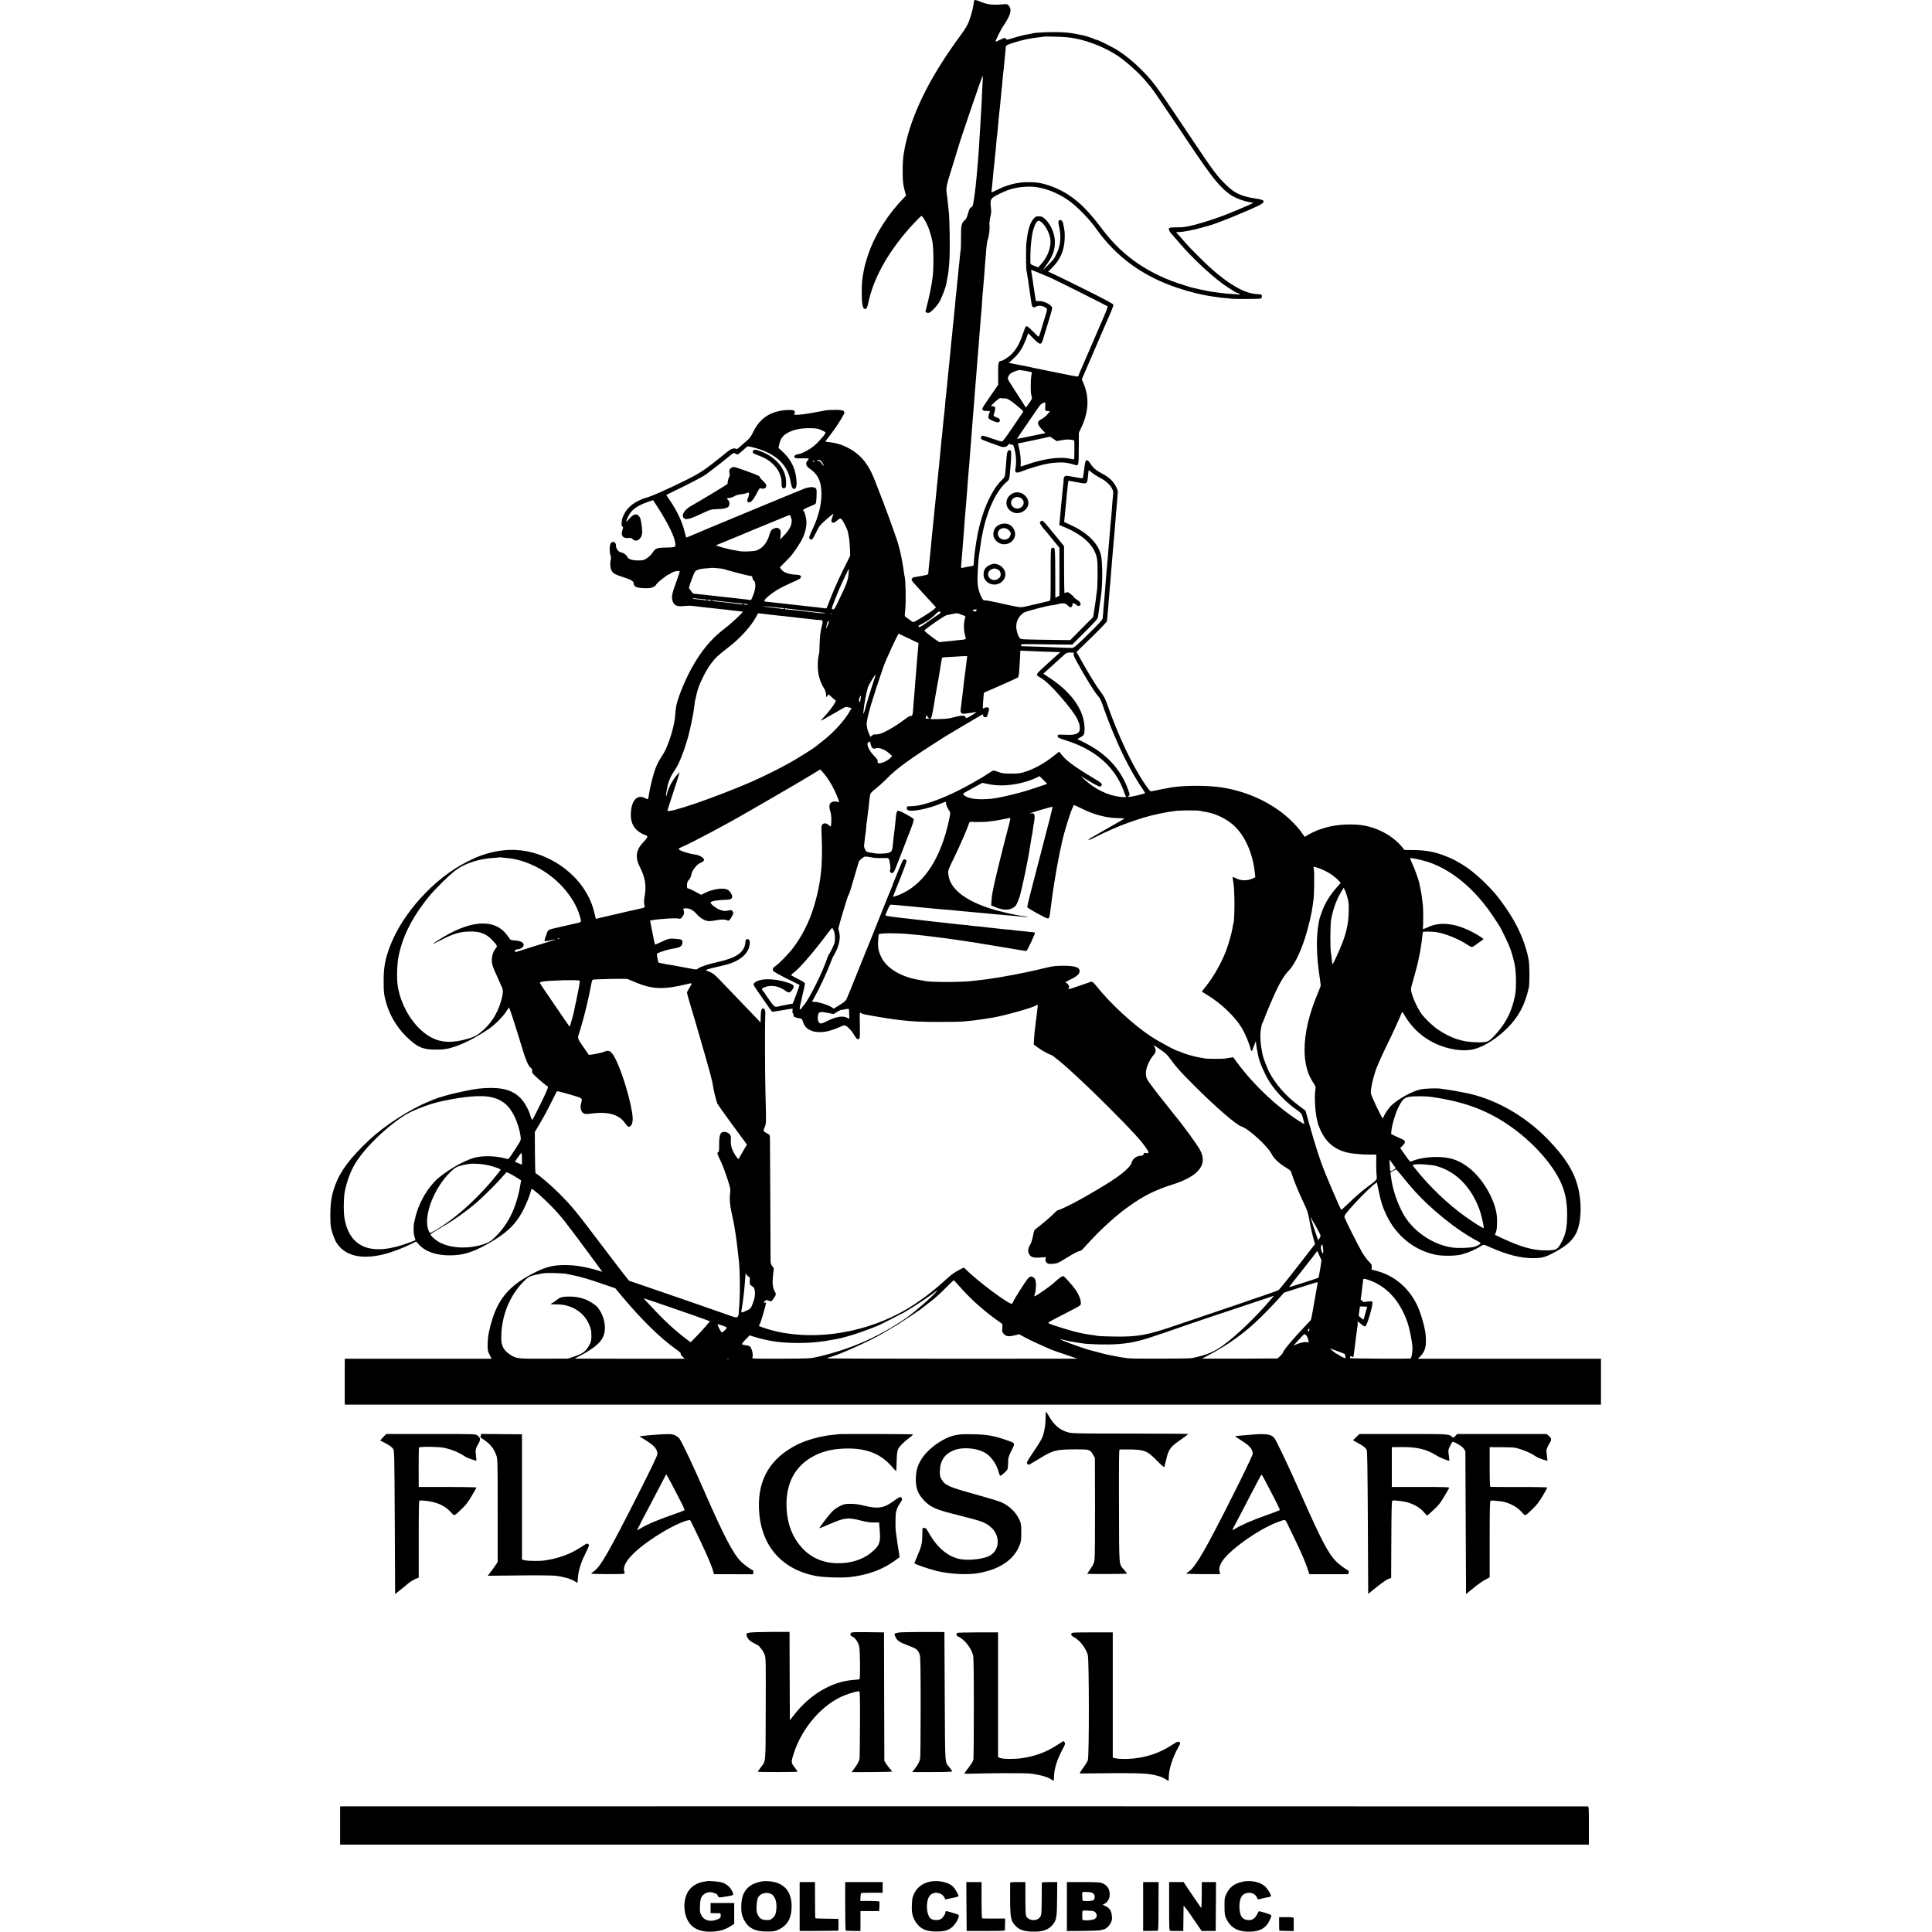 <?xml version="1.0" standalone="no"?>
<!DOCTYPE svg PUBLIC "-//W3C//DTD SVG 20010904//EN"
 "http://www.w3.org/TR/2001/REC-SVG-20010904/DTD/svg10.dtd">
<svg version="1.0" xmlns="http://www.w3.org/2000/svg"
 width="2863pt" height="2863pt" viewBox="0 0 2863 2863"
 preserveAspectRatio="xMidYMid meet">
<g transform="translate(0,2863) scale(0.1,-0.1)"
fill="#000000" stroke="none">
<path d="M14437 28623 c-3 -5 -8 -30 -11 -58 -9 -69 -32 -153 -66 -247 -21
-58 -53 -112 -121 -205 -431 -587 -689 -1089 -808 -1568 -11 -44 -22 -96 -25
-115 -3 -19 -8 -45 -10 -57 -14 -67 -21 -175 -19 -308 1 -122 6 -167 25 -242
l24 -92 -46 -48 c-208 -217 -383 -485 -484 -741 -36 -92 -79 -231 -89 -287 -3
-17 -10 -55 -16 -85 -16 -85 -21 -155 -21 -275 1 -200 20 -267 68 -237 7 5 20
41 28 79 69 334 252 683 543 1033 81 98 234 260 246 260 15 0 68 -86 98 -160
23 -56 49 -146 63 -215 22 -111 22 -443 0 -561 -2 -10 -7 -41 -10 -69 -9 -61
-53 -268 -67 -312 -5 -17 -12 -44 -15 -59 -3 -15 -7 -31 -9 -35 -9 -13 25 -31
48 -25 35 9 124 102 163 172 33 60 88 205 98 262 2 15 9 52 15 82 16 86 20
118 28 225 14 183 7 683 -11 795 -2 14 -7 55 -10 92 -3 37 -11 101 -17 143
-12 87 -7 110 106 470 36 116 67 217 69 225 20 78 345 1030 356 1043 3 4 5
-12 4 -35 -1 -24 -5 -104 -9 -178 -6 -149 -12 -264 -20 -385 -3 -44 -7 -120
-10 -170 -3 -49 -7 -121 -10 -160 -2 -38 -7 -108 -9 -155 -3 -47 -8 -110 -11
-140 -3 -30 -8 -84 -10 -120 -14 -181 -37 -398 -50 -465 -2 -11 -7 -41 -10
-66 -8 -52 -12 -60 -40 -75 -14 -7 -26 -35 -40 -88 -15 -56 -28 -83 -48 -99
-48 -39 -57 -79 -56 -254 0 -87 -1 -167 -4 -178 -3 -11 -8 -58 -12 -105 -4
-47 -9 -92 -10 -100 -1 -8 -6 -49 -10 -90 -7 -83 -12 -132 -20 -200 -2 -25 -7
-74 -10 -110 -4 -36 -8 -76 -10 -90 -2 -14 -7 -63 -10 -109 -4 -47 -8 -92 -10
-100 -1 -9 -6 -54 -10 -101 -4 -47 -8 -92 -10 -100 -2 -8 -6 -53 -10 -100 -4
-47 -8 -92 -10 -100 -3 -15 -11 -104 -20 -205 -2 -27 -6 -68 -9 -90 -3 -22 -8
-71 -11 -110 -3 -38 -8 -81 -10 -95 -2 -14 -7 -59 -10 -100 -4 -41 -8 -88 -10
-105 -2 -16 -7 -64 -11 -105 -3 -41 -8 -83 -10 -93 -1 -9 -6 -56 -9 -105 -4
-48 -8 -94 -10 -103 -2 -8 -6 -49 -10 -90 -4 -41 -9 -85 -10 -99 -1 -14 -6
-61 -10 -105 -4 -44 -8 -87 -10 -95 -2 -8 -6 -53 -10 -99 -4 -47 -8 -92 -10
-101 -2 -10 -6 -57 -10 -106 -4 -49 -9 -96 -10 -105 -2 -9 -6 -52 -10 -95 -4
-43 -8 -90 -10 -104 -2 -14 -6 -54 -10 -90 -5 -64 -11 -117 -19 -195 -3 -22
-8 -71 -11 -110 -5 -58 -22 -227 -50 -495 -2 -25 -7 -74 -10 -110 -3 -36 -10
-103 -15 -150 -14 -129 -23 -213 -23 -236 -1 -18 -13 -23 -96 -38 -53 -9 -100
-17 -106 -18 -21 0 -45 -19 -45 -36 0 -9 14 -33 32 -52 97 -106 138 -151 192
-211 34 -36 78 -84 99 -107 l38 -42 -34 -32 c-33 -32 -283 -188 -301 -188 -8
0 -32 17 -124 85 -6 5 -4 39 4 110 12 111 5 458 -11 485 -1 3 -5 28 -9 55 -6
48 -9 67 -22 145 -24 140 -51 249 -92 370 -43 126 -188 523 -202 555 -5 11
-27 67 -49 125 -102 270 -133 337 -214 447 -115 155 -322 270 -522 290 -33 3
-61 7 -63 8 -2 2 30 46 71 98 69 88 161 228 200 303 13 26 14 34 3 49 -11 15
-30 19 -112 21 -54 1 -121 -2 -149 -6 -52 -10 -104 -19 -245 -45 -121 -22
-248 -29 -232 -13 17 17 15 46 -5 56 -10 5 -43 8 -73 7 -252 -7 -422 -111
-525 -321 -36 -74 -56 -101 -103 -140 -86 -74 -114 -98 -126 -110 -7 -7 -19
-9 -33 -3 -35 13 -77 -5 -145 -63 -35 -29 -133 -107 -218 -173 -134 -102 -183
-133 -355 -220 -264 -134 -586 -275 -626 -275 -6 0 -48 -17 -93 -39 -119 -57
-196 -137 -237 -246 -21 -57 -24 -131 -5 -138 12 -5 13 -12 1 -50 -7 -25 -12
-51 -11 -59 10 -49 35 -64 103 -60 32 3 46 -2 61 -19 42 -44 109 -14 133 59
10 31 8 92 -6 175 -3 15 -7 39 -10 54 -7 40 -38 77 -67 80 -32 2 -66 -21 -112
-75 -44 -54 -46 -36 -5 46 49 100 129 158 296 216 l72 25 72 -112 c150 -232
247 -432 257 -528 4 -42 2 -48 -19 -55 -13 -4 -71 -8 -129 -9 -125 -1 -147
-10 -189 -75 -18 -28 -53 -62 -83 -82 -48 -30 -59 -33 -133 -33 -87 0 -149 21
-160 56 -8 23 -58 60 -86 62 -42 3 -87 65 -80 110 1 4 -3 17 -9 27 -15 28 -54
25 -69 -3 -19 -35 -21 -124 -5 -170 8 -22 11 -49 8 -60 -15 -49 -13 -121 5
-163 22 -49 52 -67 181 -108 107 -33 150 -58 150 -88 1 -52 39 -70 155 -74 72
-3 98 0 133 16 23 10 42 24 42 29 0 21 172 161 197 161 5 0 14 5 21 12 26 26
125 48 135 31 3 -5 -22 -80 -55 -168 -61 -166 -70 -216 -48 -277 24 -67 67
-81 200 -66 25 3 72 2 105 -2 33 -5 85 -11 115 -14 128 -14 247 -27 280 -31
19 -2 60 -7 90 -10 30 -3 66 -7 80 -10 14 -2 57 -7 95 -10 39 -4 71 -8 73 -10
8 -8 -179 -182 -262 -244 -200 -150 -352 -332 -494 -588 -121 -221 -227 -494
-238 -613 -2 -30 -7 -82 -10 -115 -10 -118 -74 -342 -138 -479 -12 -28 -45
-85 -73 -127 -58 -89 -93 -179 -133 -339 -26 -105 -32 -135 -46 -225 -9 -55
-11 -57 -49 -35 -123 69 -215 -35 -216 -245 0 -153 75 -252 234 -308 24 -9 10
-35 -55 -104 -105 -113 -118 -221 -42 -368 76 -147 96 -277 67 -430 -12 -63
-11 -112 3 -150 4 -9 -10 -16 -43 -24 -201 -45 -287 -64 -342 -78 -36 -8 -73
-17 -83 -19 -10 -2 -26 -6 -35 -8 -10 -2 -60 -14 -112 -26 -52 -11 -98 -23
-102 -26 -5 -3 -11 8 -15 23 -35 162 -71 257 -140 372 -121 206 -316 381 -544
493 -315 155 -636 175 -979 61 -68 -22 -115 -42 -232 -100 -488 -241 -968
-768 -1153 -1266 -66 -177 -89 -299 -90 -482 -1 -183 4 -228 39 -350 53 -183
155 -355 290 -489 158 -157 244 -198 420 -200 137 -1 189 6 303 43 144 47 330
144 505 263 88 60 201 172 254 251 l46 69 13 -31 c16 -38 118 -356 168 -526
62 -208 105 -313 138 -336 23 -17 28 -27 24 -49 -3 -23 4 -36 43 -72 59 -58
175 -154 190 -159 8 -3 -6 -42 -39 -114 -71 -152 -180 -368 -190 -379 -5 -5
-16 17 -26 50 -29 102 -91 213 -155 276 -101 102 -232 146 -434 146 -131 0
-230 -12 -399 -49 -50 -11 -102 -22 -116 -25 -80 -16 -275 -72 -325 -94 -11
-5 -49 -21 -85 -36 -278 -113 -649 -353 -879 -568 -279 -262 -428 -461 -505
-673 -55 -155 -71 -264 -70 -463 1 -126 5 -157 28 -234 15 -49 39 -109 53
-135 119 -205 362 -271 698 -191 124 29 298 95 431 162 l61 31 43 -47 c98
-106 259 -161 465 -159 187 2 326 44 540 163 276 153 411 277 522 475 46 83
104 220 123 290 7 28 16 53 19 57 9 10 175 -135 288 -252 155 -160 189 -203
627 -796 l133 -181 -46 14 c-194 60 -356 87 -511 86 -174 0 -277 -26 -445
-110 -353 -176 -528 -369 -629 -692 -48 -152 -68 -261 -69 -368 -1 -94 1 -105
29 -160 l30 -58 -1088 0 -1088 0 -1 -170 c-1 -227 -1 -410 0 -465 l1 -45 9308
0 9307 0 0 340 0 340 -1357 0 -1356 0 35 35 c60 59 85 127 84 228 0 48 -3 98
-6 112 -2 14 -9 48 -14 77 -14 71 -54 208 -84 281 -115 285 -338 490 -617 566
l-85 23 3 36 c3 32 -2 42 -45 85 -26 27 -70 86 -96 131 -58 98 -253 487 -262
522 -4 18 4 36 36 74 125 152 312 343 414 423 l29 23 27 -128 c33 -161 60
-245 114 -358 148 -310 411 -522 730 -589 99 -21 297 -19 383 4 107 29 215 76
308 137 19 12 32 8 120 -31 245 -109 443 -159 624 -160 146 0 187 11 340 94
164 90 246 161 302 266 86 161 96 475 21 734 -61 213 -193 416 -433 664 -349
361 -807 616 -1245 695 -69 13 -100 19 -135 26 -14 3 -59 10 -100 16 -41 5
-86 12 -100 15 -62 11 -249 5 -315 -11 -120 -27 -324 -140 -421 -232 -43 -39
-106 -131 -118 -170 -4 -13 -11 -23 -15 -23 -14 0 -174 335 -176 370 -4 59 25
199 67 325 23 71 87 216 155 355 99 201 201 423 234 509 9 23 12 20 53 -50
158 -266 430 -446 748 -493 114 -17 217 -12 298 14 150 48 320 159 466 304
170 170 262 343 320 601 13 62 12 329 -2 410 -38 215 -138 460 -276 677 -59
94 -174 253 -221 306 -180 204 -364 363 -523 453 -102 58 -125 69 -210 102
-161 65 -301 90 -495 91 l-116 1 -37 45 c-144 176 -394 304 -636 327 -182 17
-394 -4 -530 -52 -22 -8 -42 -15 -45 -15 -27 -4 -160 -65 -195 -90 -15 -11
-31 -20 -34 -20 -2 0 -22 26 -43 57 -49 74 -158 189 -251 265 -258 211 -589
356 -937 409 -206 31 -520 33 -730 3 -40 -5 -271 -50 -311 -60 -17 -4 -33 13
-91 98 -190 277 -405 731 -566 1195 -29 81 -49 119 -99 185 -61 80 -169 255
-295 480 l-60 107 224 218 c151 147 225 226 228 243 2 14 6 61 10 105 3 44 8
98 10 120 2 22 6 74 9 115 3 41 8 95 10 120 3 25 8 81 11 125 3 44 8 107 11
140 2 33 7 83 9 110 3 28 7 82 10 120 3 39 10 117 15 175 16 170 28 315 35
420 3 41 7 91 10 110 2 19 7 78 11 130 4 52 8 106 9 120 2 38 -50 131 -103
183 -26 25 -78 62 -117 82 -101 53 -149 93 -185 153 -47 75 -75 70 -85 -18
-14 -114 -26 -194 -29 -198 -3 -2 -54 6 -114 17 -60 12 -118 21 -130 21 -23 0
-42 -26 -40 -56 1 -10 -2 -41 -5 -69 -4 -27 -9 -79 -12 -115 -3 -36 -8 -81
-10 -100 -2 -19 -7 -69 -11 -110 -8 -95 -10 -108 -18 -203 l-8 -77 54 -22
c307 -125 479 -292 507 -493 10 -68 7 -424 -3 -455 -2 -8 -7 -44 -11 -80 -3
-36 -8 -74 -10 -85 -2 -11 -7 -40 -10 -65 -3 -25 -10 -72 -16 -105 l-10 -60
-170 -170 -169 -171 -138 2 c-545 7 -584 8 -602 21 -28 20 -60 116 -60 179 0
84 37 152 112 206 27 18 369 108 415 108 12 0 48 7 80 15 88 23 120 20 153
-15 15 -16 35 -30 44 -30 18 0 35 29 29 48 -8 20 35 14 54 -8 20 -23 46 -26
61 -7 17 20 -8 59 -51 82 -20 11 -39 27 -42 35 -3 8 -25 30 -50 48 -37 29 -47
32 -65 22 -12 -6 -24 -10 -26 -7 -2 2 -5 159 -5 349 l-1 346 -130 158 c-184
226 -185 226 -208 214 -11 -6 -20 -18 -20 -26 0 -13 49 -86 70 -104 4 -3 54
-64 113 -137 l107 -131 0 -354 0 -354 -30 -17 c-16 -10 -30 -15 -31 -10 0 4
-1 167 -1 361 -1 291 -4 356 -15 368 -11 10 -19 11 -34 4 -18 -10 -19 -26 -19
-395 0 -357 -1 -384 -17 -389 -10 -3 -67 -17 -128 -31 -60 -14 -151 -35 -202
-47 -91 -21 -94 -21 -180 -4 -48 10 -97 19 -108 22 -11 2 -83 18 -160 36 -77
18 -155 31 -173 31 -29 -1 -35 3 -57 47 -44 87 -62 175 -59 285 2 103 12 257
19 310 34 249 36 258 50 325 3 14 7 34 9 45 66 323 200 608 346 737 53 48 45
16 68 278 4 47 7 110 7 140 0 49 -2 55 -22 58 -30 4 -39 -18 -47 -113 -3 -44
-9 -111 -12 -150 -10 -128 -12 -135 -53 -174 -134 -125 -261 -383 -335 -682
-28 -113 -29 -121 -51 -254 -22 -143 -32 -226 -34 -300 -1 -34 -5 -41 -22 -42
-22 -2 -123 -21 -151 -29 -15 -5 -17 1 -14 43 3 26 7 84 11 128 3 44 8 103 10
130 3 28 7 82 10 120 7 101 15 201 20 270 3 33 7 83 9 110 3 28 7 86 11 130 3
44 8 100 10 125 3 25 7 83 10 130 3 47 7 108 10 135 3 28 7 82 10 120 3 39 7
90 10 115 2 25 7 86 10 135 4 50 8 106 10 125 2 19 6 76 10 125 3 50 8 110 10
135 2 25 6 83 10 130 3 47 8 101 10 120 2 19 7 76 10 125 4 50 8 110 10 135 2
25 7 81 10 125 4 44 8 98 10 120 4 42 12 147 20 255 8 106 16 202 20 250 6 69
15 178 20 250 7 92 15 197 21 250 2 25 6 86 9 135 3 50 7 106 10 125 2 19 7
73 10 120 3 47 8 101 10 120 2 19 6 80 10 135 4 55 8 111 10 125 2 14 7 70 10
125 4 55 13 118 21 140 20 55 33 161 27 218 -3 28 2 77 12 118 13 52 16 87 10
132 -16 138 -10 149 130 217 149 73 258 99 422 104 223 6 497 -106 699 -285
63 -56 177 -172 214 -219 19 -24 40 -48 45 -54 6 -6 30 -38 53 -71 294 -413
686 -698 1194 -869 194 -65 387 -112 543 -132 28 -3 59 -8 70 -10 11 -2 52 -7
90 -10 39 -3 81 -7 95 -10 41 -7 424 -6 443 2 20 7 23 53 5 59 -7 2 -42 6 -78
8 -203 14 -492 200 -824 532 -151 150 -175 176 -295 313 l-63 72 38 1 c72 1
219 30 344 66 47 14 92 26 100 28 96 23 491 181 722 289 127 59 125 92 -7 111
-228 33 -327 78 -461 210 -135 133 -183 198 -526 710 -125 187 -233 347 -238
355 -271 403 -324 472 -480 631 -117 118 -230 211 -355 292 -72 46 -293 157
-314 157 -6 0 -19 4 -29 9 -21 12 -130 48 -163 55 -13 2 -55 11 -94 19 -110
24 -199 31 -355 31 -132 0 -296 -10 -310 -19 -3 -2 -26 -6 -50 -10 -58 -8
-143 -29 -248 -62 -81 -24 -84 -25 -97 -7 -13 18 -16 18 -80 -14 -37 -18 -69
-31 -71 -29 -8 8 75 177 118 239 106 155 127 238 74 297 -20 22 -25 23 -96 16
-142 -13 -224 -2 -335 45 -50 21 -71 25 -78 13z m1497 -563 c216 -43 432 -130
622 -252 123 -79 339 -274 439 -398 20 -25 44 -54 54 -65 36 -43 168 -236 411
-599 410 -614 514 -759 644 -892 78 -79 138 -122 223 -161 61 -28 183 -63 223
-63 24 0 24 0 5 -14 -31 -21 -336 -149 -477 -200 -161 -58 -373 -122 -458
-137 -36 -6 -72 -13 -80 -14 -8 -2 -59 -4 -113 -4 -79 -1 -99 -4 -104 -17 -7
-19 9 -49 50 -94 18 -19 57 -64 87 -100 212 -252 544 -558 740 -682 88 -56
115 -72 120 -74 42 -13 50 -18 50 -25 0 -5 -6 -7 -12 -4 -7 2 -56 6 -108 9
-52 4 -111 8 -130 11 -96 12 -128 17 -160 21 -54 8 -271 54 -305 64 -16 5 -61
19 -100 31 -517 157 -912 424 -1211 820 -201 268 -337 407 -511 522 -135 90
-326 164 -463 181 -58 8 -201 9 -235 2 -11 -2 -42 -7 -70 -11 -77 -11 -202
-53 -285 -96 -42 -21 -79 -39 -83 -39 -4 0 -5 12 -3 28 4 24 10 81 21 207 5
61 15 156 20 195 2 19 7 68 10 108 4 41 8 81 10 90 1 9 6 60 10 112 4 52 8 97
10 100 2 3 6 43 10 89 4 47 9 105 11 130 2 25 6 62 8 81 3 19 8 64 11 100 3
36 8 81 10 100 2 19 7 67 10 106 3 39 7 80 9 90 2 10 7 57 10 104 4 47 9 99
11 115 5 34 15 130 20 189 2 21 7 73 11 115 4 42 8 84 8 94 1 23 16 32 109 62
130 42 259 70 377 81 36 4 67 8 70 11 2 2 85 2 185 -1 128 -3 211 -11 289 -26z
m-3763 -5803 c31 -13 59 -30 63 -35 8 -14 -95 -134 -166 -195 -71 -60 -183
-120 -237 -127 -49 -6 -74 -31 -53 -52 9 -9 40 -12 103 -10 49 2 94 0 100 -3
6 -4 0 -17 -14 -31 -34 -34 -24 -80 23 -112 131 -87 184 -197 183 -387 0 -159
-45 -334 -134 -522 -53 -112 -56 -125 -35 -142 25 -21 42 -1 91 101 46 95 54
105 149 189 55 48 102 86 104 84 3 -2 -3 -22 -12 -45 -21 -54 -20 -77 4 -85
14 -5 33 4 65 31 45 36 46 37 67 18 22 -20 83 -142 92 -184 2 -14 10 -50 16
-80 6 -30 12 -104 15 -165 l4 -110 -98 -197 c-86 -173 -179 -386 -235 -541
-13 -35 -22 -47 -34 -43 -10 2 -44 7 -77 11 -129 13 -151 16 -185 20 -19 3
-62 7 -95 11 -33 3 -71 7 -85 9 -14 2 -72 9 -130 15 -58 6 -118 12 -135 15
-16 2 -61 7 -100 11 -98 9 -100 10 -97 25 4 24 104 106 187 156 44 27 130 70
190 97 146 64 159 72 163 91 6 28 -10 35 -92 40 -93 6 -168 35 -198 77 l-21
30 64 66 c35 36 69 71 75 76 55 55 164 216 202 299 32 68 52 153 53 218 1 59
-24 163 -41 174 -21 13 -8 27 48 51 99 43 107 46 122 54 11 5 16 31 20 104 3
54 2 106 -2 116 -13 36 -83 41 -168 13 -47 -16 -1642 -678 -1718 -713 -32 -15
-44 -17 -46 -8 -2 7 -12 45 -22 83 -36 146 -111 303 -217 460 l-54 80 266 131
c146 72 291 150 321 172 118 88 306 235 340 265 15 14 39 32 53 42 23 15 28
15 50 1 22 -15 26 -15 53 6 28 22 84 70 109 95 15 14 34 11 150 -22 292 -85
464 -254 500 -490 8 -56 26 -103 42 -109 29 -12 50 28 48 90 -6 186 -71 332
-202 455 l-67 62 12 54 c15 70 44 116 95 151 91 62 212 90 372 87 82 -2 110
-7 156 -28z m-4 -458 c18 -16 46 -69 36 -69 -5 0 -16 13 -25 30 -9 16 -28 32
-42 36 -14 3 -26 10 -26 15 0 11 39 3 57 -12z m-97 -3 c0 -11 -19 -15 -25 -6
-3 5 1 10 9 10 9 0 16 -2 16 -4z m4112 -171 c22 -19 76 -53 119 -75 125 -65
205 -162 195 -237 -3 -21 -8 -74 -11 -118 -3 -44 -8 -105 -10 -135 -3 -30 -8
-82 -10 -115 -3 -33 -8 -85 -11 -115 -6 -67 -11 -130 -19 -230 -11 -138 -15
-195 -20 -245 -2 -27 -7 -79 -10 -115 -3 -36 -7 -85 -10 -110 -2 -25 -7 -81
-10 -125 -6 -82 -13 -180 -20 -250 -2 -22 -7 -80 -11 -130 -4 -49 -8 -99 -9
-110 -1 -11 -3 -31 -4 -45 -1 -19 -37 -62 -133 -157 -265 -263 -293 -287 -328
-285 -3 0 -79 3 -170 6 -91 3 -239 9 -330 13 -91 3 -184 6 -207 6 -34 -1 -43
3 -43 16 0 16 15 17 183 15 100 -2 271 -4 380 -5 l197 -1 188 189 c179 178
189 191 195 233 3 25 13 95 21 155 9 61 19 124 21 140 25 170 25 494 1 604
-39 177 -198 336 -452 452 l-94 44 5 55 c6 65 15 151 20 200 3 19 7 69 10 110
7 82 25 243 28 247 1 1 58 -10 126 -23 139 -28 147 -26 157 37 6 42 11 87 13
117 1 29 6 28 53 -13z m-4463 -654 c34 -80 3 -167 -95 -270 l-62 -66 5 66 c5
59 3 69 -17 89 -17 17 -29 21 -53 16 -56 -11 -75 -32 -96 -104 -35 -117 -94
-189 -186 -228 -38 -16 -205 -22 -260 -11 -11 3 -40 8 -65 12 -56 8 -191 42
-245 60 -39 13 -40 13 -15 23 64 25 448 184 475 196 17 8 66 29 110 46 126 51
230 94 360 148 66 28 123 51 126 51 4 1 12 -12 18 -28z m-1039 -766 c30 -4 58
-9 63 -12 5 -3 23 -9 41 -14 17 -4 83 -22 146 -39 63 -17 129 -33 145 -36 17
-3 37 -7 45 -9 8 -2 18 -4 23 -4 4 -1 7 -11 7 -24 0 -12 9 -30 20 -40 11 -9
21 -28 21 -42 1 -14 2 -31 2 -37 2 -32 -15 -103 -38 -154 l-25 -56 -57 7 c-32
3 -71 8 -88 10 -16 2 -75 9 -130 15 -55 6 -118 13 -140 15 -22 3 -83 9 -135
15 -52 6 -111 12 -130 15 -19 2 -64 7 -100 10 -36 4 -69 8 -75 8 -5 1 -18 15
-29 32 -10 16 -24 34 -31 40 -10 8 -3 37 34 135 43 117 48 126 83 143 23 11
71 20 125 24 48 3 89 6 90 8 3 2 64 -3 133 -10z m1895 -82 c-7 -79 -30 -148
-95 -283 -20 -41 -54 -112 -75 -157 -27 -58 -44 -83 -56 -83 -10 0 -20 4 -23
8 -5 8 88 247 139 357 67 146 110 235 113 235 2 0 1 -34 -3 -77z m-2200 -369
c39 -3 76 -7 83 -7 6 0 12 -4 12 -9 0 -5 -8 -7 -17 -4 -10 3 -47 8 -83 11 -84
7 -98 10 -106 18 -4 3 4 4 17 2 13 -2 56 -7 94 -11z m165 -23 c0 -4 -13 -6
-30 -3 -16 2 -30 7 -30 11 0 4 14 6 30 3 17 -2 30 -7 30 -11z m185 -16 c55 -6
224 -25 258 -27 15 -1 27 -6 27 -10 0 -4 -12 -5 -27 -3 -31 6 -275 33 -370 42
-35 3 -63 9 -63 13 0 6 45 2 175 -15z m355 -44 c0 -4 -13 -6 -30 -3 -16 2 -30
7 -30 11 0 4 14 6 30 3 17 -2 30 -7 30 -11z m380 -38 c30 -3 64 -7 75 -8 11
-1 35 -3 53 -4 20 0 31 -5 27 -11 -4 -6 -10 -8 -14 -6 -4 3 -41 8 -82 12 -40
4 -112 13 -159 20 -77 12 -79 13 -20 8 36 -2 90 -7 120 -11z m255 -27 c39 -4
81 -9 95 -11 14 -2 90 -11 170 -20 233 -25 245 -27 250 -32 5 -5 -107 3 -175
12 -68 10 -388 45 -406 45 -10 0 -19 5 -19 11 0 5 3 8 8 6 4 -3 39 -8 77 -11z
m2753 -25 c-9 -15 -16 -17 -34 -9 -30 14 -24 23 15 26 29 2 30 1 19 -17z
m-531 -26 c2 -6 -10 -19 -27 -28 -16 -10 -86 -59 -156 -108 -103 -74 -128 -88
-140 -78 -12 10 -3 18 53 46 78 39 159 98 205 149 30 33 57 41 65 19z m346
-47 c17 -6 26 -16 23 -24 -28 -73 -29 -191 -3 -276 17 -56 21 -53 -93 -63 -41
-4 -82 -8 -90 -10 -8 -2 -53 -6 -100 -10 -47 -4 -89 -9 -93 -12 -5 -3 -60 35
-124 83 -90 69 -112 90 -101 98 119 93 294 211 323 219 11 3 36 8 55 12 19 3
51 9 70 14 24 5 46 4 70 -7 19 -7 48 -19 63 -24z m-2896 17 c21 -2 58 -7 83
-10 25 -3 70 -8 100 -11 30 -2 69 -6 85 -9 17 -2 57 -7 90 -10 33 -3 76 -8 95
-11 19 -3 60 -7 90 -10 30 -2 73 -7 95 -10 48 -8 77 -10 128 -12 43 -2 45 -11
23 -101 -20 -78 -28 -148 -31 -277 -1 -61 -4 -115 -7 -120 -3 -5 -9 -38 -14
-74 -19 -161 8 -311 78 -424 30 -50 36 -68 40 -119 l2 -29 18 22 17 21 42 -38
c22 -21 47 -42 55 -46 12 -7 11 -14 -6 -46 -22 -44 -99 -142 -166 -213 -25
-27 -43 -48 -39 -48 3 0 52 26 108 59 56 32 120 69 142 81 22 12 58 33 80 46
36 20 44 22 82 11 l42 -11 -26 -45 c-74 -134 -237 -313 -398 -439 -44 -34 -87
-68 -95 -76 -33 -29 -254 -168 -387 -244 -159 -90 -407 -213 -588 -292 -529
-229 -1235 -471 -1235 -423 0 4 41 130 90 280 50 150 90 277 90 284 0 6 -23
-16 -50 -49 -56 -68 -113 -175 -131 -248 -19 -79 -27 -71 -13 13 23 143 52
216 126 324 65 96 142 293 200 509 30 113 76 337 83 405 9 82 14 113 27 160 5
22 12 50 14 63 19 101 127 328 209 436 64 86 107 126 250 236 181 138 341 314
421 461 l28 51 58 -6 c32 -4 75 -9 95 -11z m946 8 c-7 -2 -19 -2 -25 0 -7 3
-2 5 12 5 14 0 19 -2 13 -5z m-62 -156 c-10 -23 -21 -49 -24 -57 -10 -22 3 58
14 87 5 13 13 22 19 18 5 -3 2 -23 -9 -48z m1194 -207 l146 -70 -5 -67 c-4
-38 -9 -97 -12 -133 -2 -36 -7 -85 -9 -110 -2 -25 -7 -81 -10 -125 -4 -44 -8
-100 -10 -124 -3 -24 -7 -82 -10 -130 -3 -47 -8 -102 -10 -121 -2 -19 -7 -75
-10 -125 -9 -132 -12 -145 -40 -145 -13 0 -46 -18 -74 -40 -28 -22 -88 -64
-133 -94 -155 -100 -255 -145 -314 -139 -20 1 -38 -4 -52 -17 l-21 -20 -14 27
c-32 64 -49 134 -43 183 14 117 87 363 246 825 31 93 216 493 227 495 1 0 68
-31 148 -70z m1995 -196 c107 -4 208 -7 225 -7 l29 1 -34 -31 c-58 -50 -220
-199 -272 -248 -31 -30 -46 -52 -43 -61 4 -9 30 -28 58 -44 63 -33 156 -122
286 -269 132 -151 229 -281 257 -345 3 -8 13 -30 20 -47 19 -42 20 -118 3
-139 -25 -31 -79 -46 -153 -44 -175 6 -161 7 -161 -19 0 -22 11 -28 130 -66
380 -121 649 -333 798 -631 19 -38 43 -95 53 -125 9 -30 21 -59 26 -66 14 -17
-7 -20 -86 -11 -182 21 -373 115 -531 261 l-50 47 63 -38 c34 -20 84 -50 110
-65 26 -15 62 -35 81 -43 31 -14 35 -14 50 0 25 26 6 44 -125 121 -150 88
-276 172 -351 232 -56 46 -78 68 -125 126 l-23 29 -65 -52 c-136 -109 -265
-184 -400 -234 -98 -36 -133 -41 -265 -40 -91 0 -120 5 -170 24 -33 13 -66 23
-74 21 -8 -1 -40 -20 -70 -40 -52 -35 -115 -73 -251 -150 -334 -191 -683 -326
-865 -336 -38 -2 -75 -4 -81 -4 -22 -2 -23 -40 -3 -55 48 -33 305 17 496 98
74 31 76 31 71 9 -4 -18 27 -91 55 -127 12 -17 11 -33 -10 -130 -117 -545
-350 -916 -678 -1079 -61 -31 -145 -61 -151 -54 -1 1 45 118 102 259 57 142
101 264 98 272 -8 21 -36 29 -50 14 -7 -7 -38 -76 -69 -153 -31 -77 -62 -154
-70 -172 -8 -17 -15 -35 -15 -40 0 -6 -6 -23 -14 -39 -8 -16 -87 -211 -176
-434 -88 -223 -165 -414 -170 -425 -6 -11 -77 -189 -160 -395 -82 -206 -157
-390 -167 -409 -12 -23 -45 -50 -104 -86 l-85 -52 -35 24 c-42 29 -189 75
-245 77 l-42 1 39 70 c70 126 170 338 215 455 24 63 48 122 52 130 5 8 20 36
34 61 63 112 87 236 63 317 -8 24 -12 51 -10 60 13 63 138 478 145 482 5 3 20
41 34 85 20 65 105 357 122 415 2 9 23 31 46 49 46 35 34 34 168 11 25 -5 87
-7 138 -6 105 2 93 13 112 -97 6 -37 6 -65 0 -77 -12 -23 10 -53 36 -48 13 2
29 30 56 98 38 96 87 222 202 520 44 115 61 170 55 182 -10 18 -194 121 -222
123 -30 3 -35 -14 -52 -200 -3 -27 -7 -68 -10 -90 -13 -97 -15 -113 -20 -175
-13 -136 -17 -144 -76 -160 -38 -11 -157 -14 -194 -6 -11 2 -41 8 -66 11 -26
4 -51 10 -56 14 -18 11 -42 68 -39 88 2 11 7 53 11 94 4 40 8 76 10 79 2 3 6
43 10 90 4 47 8 87 10 90 1 3 6 37 9 75 4 39 9 77 11 85 2 8 6 47 10 85 7 79
13 128 21 165 3 16 29 43 72 75 36 28 112 95 167 151 164 166 336 290 870 629
46 29 438 262 528 313 32 18 37 19 35 6 -4 -24 28 -42 50 -28 9 6 16 13 14 15
-2 2 1 17 7 32 6 15 13 41 16 57 4 25 1 31 -19 36 -13 3 -33 1 -44 -5 -12 -6
-23 -11 -26 -11 -6 0 10 231 17 236 1 1 112 50 247 108 135 59 250 112 257
119 7 7 15 58 18 122 4 61 8 133 10 160 2 28 4 64 4 82 l1 31 73 -3 c39 -2
160 -7 267 -11z m451 -32 c-7 -14 4 -42 51 -127 133 -242 261 -447 321 -514
14 -16 35 -57 47 -92 50 -144 134 -364 165 -434 8 -16 32 -74 55 -127 92 -222
254 -523 373 -696 27 -40 48 -74 46 -75 -19 -14 -208 -57 -248 -57 -11 0 -10
3 4 14 18 13 18 17 5 57 -84 263 -249 477 -493 639 -72 48 -224 129 -266 142
-7 2 10 16 37 31 57 31 63 43 64 125 2 265 -181 534 -514 754 l-97 65 121 109
c66 60 144 130 172 156 48 45 54 47 109 48 52 0 57 -2 48 -18z m-1585 -91 c-6
-54 -10 -88 -20 -161 -3 -19 -8 -57 -11 -85 -3 -27 -8 -66 -11 -85 -3 -19 -7
-55 -9 -80 -5 -49 -14 -130 -20 -170 -2 -14 -7 -50 -10 -80 -3 -30 -8 -67 -10
-82 -7 -39 19 -61 64 -54 20 3 59 8 86 12 28 3 59 8 70 11 30 8 9 -9 -70 -56
-66 -39 -70 -40 -77 -21 -4 11 -11 21 -15 21 -39 7 -81 2 -153 -19 -67 -19
-114 -25 -224 -28 -131 -3 -137 -2 -122 14 8 10 17 34 20 54 2 21 7 45 10 55
2 10 7 36 11 58 6 43 43 258 50 297 10 47 37 204 41 233 2 17 6 39 8 50 2 11
7 40 11 65 11 69 14 82 18 86 2 2 61 6 133 10 71 3 130 7 131 8 1 0 25 1 53 2
l52 1 -6 -56z m-1400 -377 c-29 -87 -68 -213 -86 -279 -42 -155 -51 -176 -44
-100 9 97 41 269 66 351 12 36 109 197 115 190 2 -1 -21 -74 -51 -162z m-172
-191 c-4 -21 -7 -44 -7 -51 0 -19 -15 0 -18 23 -3 17 19 65 29 65 2 0 0 -17
-4 -37z m1004 -290 c14 -11 12 -13 -15 -13 -31 0 -31 0 -20 31 9 24 13 27 15
13 2 -11 11 -25 20 -31z m-860 -359 c-4 -3 0 -25 8 -49 16 -44 35 -57 69 -45
50 18 136 -14 206 -77 l40 -36 -28 -30 c-35 -37 -118 -77 -159 -77 -28 0 -31
3 -28 27 2 21 -9 38 -53 82 -78 79 -121 179 -85 201 19 10 39 13 30 4z m-652
-514 c58 -78 117 -185 158 -287 19 -48 34 -89 32 -90 -1 -1 -17 1 -34 7 -39
11 -88 -4 -102 -30 -14 -27 -12 -71 6 -121 16 -46 19 -161 5 -217 -1 -2 -15 8
-32 22 -36 31 -69 33 -93 7 -15 -17 -16 -35 -10 -172 10 -206 5 -423 -11 -539
-2 -14 -6 -48 -9 -76 -4 -28 -9 -61 -11 -75 -3 -13 -8 -40 -11 -59 -11 -73
-54 -239 -87 -340 -69 -208 -168 -400 -294 -567 -63 -85 -218 -243 -264 -270
-34 -20 -44 -45 -30 -71 5 -10 95 -61 198 -112 103 -51 189 -94 191 -95 2 -1
-21 -66 -49 -144 -29 -78 -54 -140 -56 -137 -2 2 -22 0 -44 -5 -21 -5 -56 -12
-77 -15 -20 -3 -53 -9 -72 -15 -68 -18 -73 -15 -146 88 -38 54 -71 102 -73
107 -2 6 -12 19 -23 30 -28 30 -22 40 33 60 95 35 210 11 306 -61 37 -29 61
-25 89 15 45 61 37 77 -61 110 -206 70 -432 67 -498 -6 -18 -19 -16 -23 49
-118 37 -55 79 -115 93 -135 14 -20 46 -65 70 -100 24 -35 48 -67 53 -70 5 -3
74 6 153 21 80 15 147 25 150 22 2 -2 2 -17 -1 -32 -4 -15 -1 -31 5 -34 6 -4
11 -18 11 -31 0 -19 7 -26 38 -34 20 -6 48 -12 62 -13 18 -2 27 -12 35 -38 26
-83 65 -123 148 -151 47 -16 141 -18 202 -5 59 12 147 42 202 68 59 27 64 28
92 14 36 -19 94 -86 128 -148 27 -50 54 -62 71 -32 5 8 7 99 4 202 -4 169 -3
185 12 173 8 -7 32 -17 53 -22 47 -11 371 -66 433 -73 25 -3 64 -8 88 -11 180
-22 323 -29 597 -29 149 0 306 3 350 7 111 11 176 17 205 22 14 2 45 6 70 10
85 12 105 16 165 26 178 30 607 151 639 181 20 17 28 7 22 -29 -3 -21 -8 -63
-11 -93 -3 -30 -7 -65 -9 -77 -3 -12 -8 -53 -11 -90 -4 -37 -9 -77 -11 -88 -2
-11 -7 -61 -10 -112 l-5 -91 53 -40 c58 -44 181 -112 201 -112 14 0 172 -127
261 -209 28 -25 79 -73 115 -106 164 -152 265 -248 517 -500 310 -310 449
-462 527 -580 37 -55 35 -69 -7 -62 -29 5 -35 2 -40 -16 -4 -17 -13 -22 -43
-24 -52 -3 -98 -30 -122 -73 -11 -21 -18 -39 -15 -42 2 -3 -18 -31 -46 -62
-97 -106 -308 -244 -724 -477 -110 -62 -290 -149 -308 -149 -13 0 -39 -19 -67
-49 -40 -43 -187 -168 -264 -226 -32 -23 -34 -29 -52 -124 -8 -40 -24 -90 -36
-110 -34 -56 -41 -100 -22 -139 24 -51 68 -66 170 -57 l83 7 -6 -30 c-5 -23
-1 -35 16 -52 20 -20 30 -22 92 -18 61 5 78 11 146 53 149 93 227 135 249 135
13 0 36 15 55 37 139 156 272 290 383 388 37 33 72 65 79 70 6 6 34 28 61 50
28 22 52 43 55 46 3 3 47 35 98 72 222 159 394 244 657 327 142 44 272 110
338 170 110 100 129 202 63 334 -34 69 -272 396 -381 523 -5 6 -20 24 -31 40
-12 15 -97 123 -189 238 -92 116 -176 230 -187 254 -30 65 -21 151 26 245 19
40 47 85 62 101 42 45 49 79 27 123 l-18 37 97 -66 c81 -55 107 -79 155 -147
83 -116 145 -184 348 -387 320 -321 626 -585 705 -610 104 -33 385 -289 442
-403 36 -72 112 -143 224 -210 57 -34 63 -41 78 -92 28 -92 104 -277 173 -420
49 -103 68 -155 79 -220 23 -132 41 -217 67 -310 l24 -86 -120 -154 c-185
-241 -403 -515 -420 -528 -8 -7 -293 -106 -633 -221 -341 -115 -749 -254 -909
-308 -409 -140 -542 -164 -895 -159 -118 2 -226 6 -240 9 -23 5 -106 18 -140
22 -8 1 -33 5 -55 9 -22 5 -51 10 -65 13 -94 17 -421 117 -472 144 -16 8 21
30 219 130 131 66 243 127 250 136 34 44 -21 183 -117 293 -103 119 -124 140
-139 140 -15 0 -70 -41 -119 -87 -62 -60 -281 -213 -303 -213 -4 0 0 19 8 43
18 52 20 166 3 206 -7 18 -24 34 -41 40 -25 8 -33 6 -58 -15 -27 -23 -231
-343 -231 -363 0 -5 -6 -14 -13 -20 -30 -25 -509 331 -682 506 -29 30 -33 31
-56 19 -13 -8 -52 -29 -85 -47 -34 -19 -86 -56 -116 -84 -30 -27 -80 -72 -112
-100 -32 -27 -68 -58 -80 -69 -11 -10 -37 -30 -56 -45 -19 -14 -37 -29 -40
-32 -8 -10 -181 -133 -245 -174 -546 -354 -1265 -511 -1885 -411 -25 4 -57 9
-71 12 -49 7 -216 53 -273 75 -54 20 -57 22 -41 39 15 16 94 284 95 319 0 8
-6 11 -15 7 -21 -8 -19 7 3 28 17 15 22 15 54 1 36 -14 36 -14 62 19 46 60 51
81 30 113 -30 46 -40 116 -32 211 4 48 10 98 13 113 4 18 -1 33 -20 55 -17 20
-25 41 -26 69 0 22 -2 416 -4 875 -2 459 -4 872 -5 918 0 82 0 83 -31 100 -72
39 -73 41 -48 97 24 54 24 68 13 465 -8 271 -11 1061 -5 1158 6 98 2 126 -22
135 -35 13 -42 -14 -46 -167 l-1 -40 -27 31 c-16 17 -113 120 -218 228 -104
109 -212 222 -240 250 -27 29 -86 90 -129 135 -72 75 -105 98 -181 124 -35 13
-3 23 250 81 188 43 316 127 366 241 22 50 27 117 10 137 -14 17 -50 11 -52
-9 -1 -8 -2 -22 -3 -31 -15 -145 -133 -228 -406 -288 -142 -31 -261 -70 -294
-96 -24 -19 -29 -19 -98 -5 -40 8 -91 17 -113 21 -22 3 -71 12 -110 20 -38 8
-90 17 -115 20 -25 4 -70 12 -100 19 l-54 12 -13 60 c-7 32 -10 64 -8 71 4 11
130 54 195 67 14 3 54 11 89 17 68 14 94 37 94 85 0 36 -11 43 -79 50 -107 11
-126 7 -227 -41 -54 -26 -100 -45 -101 -43 -3 3 -32 145 -41 195 -3 18 -11 61
-19 97 l-13 64 31 6 c129 23 382 36 406 21 14 -9 58 41 65 75 4 16 2 37 -4 48
-13 25 -5 32 35 32 57 0 108 -28 159 -87 54 -62 128 -103 185 -103 19 0 67 6
105 13 75 15 134 14 164 -2 22 -12 38 3 71 67 21 39 21 44 6 66 -14 22 -19 23
-53 15 -61 -14 -95 -10 -153 17 -57 26 -120 79 -120 100 0 18 92 36 196 39 98
2 124 12 124 47 0 30 -27 75 -60 98 -58 42 -221 20 -352 -46 l-48 -24 -84 45
c-47 26 -94 47 -105 48 -18 1 -21 8 -21 49 0 38 6 54 29 81 19 21 32 49 36 77
9 62 87 159 140 176 36 12 55 35 45 54 -15 28 -70 58 -120 65 -107 15 -228 54
-249 79 -9 10 3 19 57 41 128 54 684 349 927 493 11 6 106 60 210 120 105 60
241 139 303 176 62 36 132 77 155 90 48 27 207 122 347 206 l95 58 25 -27 c14
-14 43 -51 66 -81z m3271 -106 c-3 -4 -310 -105 -328 -109 -9 -2 -47 -12 -85
-23 -73 -21 -226 -57 -284 -67 -19 -3 -42 -8 -50 -10 -8 -2 -42 -7 -75 -11
-197 -20 -342 -3 -409 51 -26 20 -18 27 92 86 48 26 108 59 133 73 l47 25 91
-19 c215 -44 488 -7 706 94 l50 24 57 -56 c32 -31 56 -57 55 -58z m506 -363
c190 -96 378 -144 564 -145 45 -1 79 -4 75 -7 -4 -4 -124 -73 -267 -154 -289
-164 -271 -153 -262 -161 3 -4 55 18 114 49 59 30 146 71 193 91 47 21 94 41
105 46 69 32 272 104 400 143 140 43 341 85 490 102 67 7 304 8 335 1 14 -3
41 -8 60 -11 147 -21 282 -76 402 -165 193 -142 329 -421 364 -749 l6 -61 -48
-22 c-73 -32 -166 -30 -232 4 -28 14 -52 24 -55 22 -2 -2 2 -39 10 -82 22
-117 21 -574 -1 -611 -2 -3 -7 -26 -10 -51 -10 -76 -62 -260 -101 -360 -76
-191 -184 -379 -304 -528 -28 -34 -51 -64 -51 -65 0 -2 33 -23 73 -47 208
-124 417 -323 520 -495 51 -86 112 -233 132 -319 8 -39 19 -26 49 59 14 39 26
68 26 65 1 -3 3 -25 6 -50 2 -25 10 -70 16 -100 6 -30 13 -61 14 -69 16 -88
103 -285 172 -391 99 -152 258 -313 415 -419 27 -18 53 -45 59 -59 14 -38 39
-134 35 -138 -2 -2 -38 19 -81 47 -327 209 -666 529 -909 857 l-62 84 -45 -6
c-25 -3 -56 -9 -70 -12 -35 -7 -257 -7 -300 0 -19 4 -46 8 -60 11 -14 3 -39 7
-56 10 -49 8 -203 54 -235 70 -16 9 -30 15 -31 14 -22 -7 -290 135 -428 226
-261 174 -594 481 -803 743 -45 55 -58 66 -77 64 -3 0 -83 -28 -178 -61 -147
-51 -170 -57 -158 -39 13 18 13 25 1 49 -8 15 -25 31 -37 35 -18 5 -9 13 58
45 106 52 146 89 142 132 -2 26 -10 36 -43 52 -59 30 -297 32 -410 4 -235 -57
-489 -111 -685 -143 -19 -3 -44 -8 -55 -10 -11 -2 -42 -7 -68 -10 -27 -4 -57
-9 -67 -11 -9 -2 -62 -8 -116 -15 -55 -6 -112 -13 -129 -15 -166 -22 -661 -23
-728 0 -6 2 -29 6 -49 9 -281 41 -507 172 -588 341 -43 91 -54 145 -47 247 3
50 7 92 9 93 20 20 283 20 463 1 28 -3 82 -8 120 -11 39 -4 81 -8 95 -10 14
-2 50 -6 80 -10 30 -3 66 -8 80 -10 14 -2 50 -7 80 -10 30 -3 66 -8 80 -10 14
-2 45 -7 70 -10 25 -4 56 -8 70 -10 14 -2 45 -6 70 -10 25 -3 56 -8 70 -10 42
-8 83 -14 125 -19 22 -3 189 -30 370 -61 182 -30 346 -58 365 -61 19 -3 39 -7
43 -7 11 -2 17 7 83 145 30 65 53 121 50 126 -3 5 -24 9 -48 10 -24 1 -54 4
-67 7 -13 2 -58 7 -100 10 -42 3 -83 8 -91 10 -8 3 -51 7 -95 10 -44 3 -91 8
-105 10 -27 4 -85 10 -190 21 -36 3 -72 7 -80 9 -8 2 -53 6 -100 10 -47 4 -87
8 -90 10 -3 2 -43 6 -89 10 -47 4 -92 8 -100 10 -9 1 -47 6 -86 9 -38 4 -81 9
-95 11 -24 3 -84 10 -182 20 -122 13 -216 24 -268 31 -19 3 -57 7 -85 10 -27
2 -66 6 -85 9 -19 3 -55 7 -80 10 -135 16 -180 24 -179 33 0 4 15 41 33 82 25
58 36 75 51 74 32 -2 177 -14 220 -19 22 -2 72 -7 110 -10 39 -4 84 -8 100
-10 17 -2 64 -6 105 -10 41 -3 91 -8 110 -10 19 -3 69 -7 110 -10 138 -11 185
-15 220 -20 19 -2 69 -7 110 -10 41 -4 91 -8 110 -10 19 -2 67 -7 105 -10 39
-3 90 -8 115 -10 127 -13 164 -17 212 -20 55 -4 155 -13 223 -20 131 -13 179
-17 175 -12 -3 2 -30 8 -60 11 -129 15 -385 75 -530 124 -367 125 -569 297
-587 498 -5 58 -3 63 81 236 47 98 86 180 86 183 0 2 16 38 35 79 19 41 44 98
55 128 11 29 25 62 30 73 4 11 13 34 18 50 6 21 15 29 28 27 37 -5 200 -4 249
2 28 4 70 9 95 12 25 3 87 14 139 25 52 10 98 19 102 19 4 0 -4 -42 -17 -92
-108 -409 -220 -866 -238 -973 -3 -16 -8 -41 -11 -55 -4 -14 -9 -59 -12 -101
l-5 -76 48 -20 c111 -48 192 -55 261 -24 23 11 49 31 58 44 16 25 53 116 60
147 2 8 17 71 34 140 25 105 64 295 86 415 3 17 7 41 10 55 9 53 26 158 36
219 5 35 11 66 13 70 2 3 7 31 10 62 4 31 9 67 11 80 29 148 22 185 -33 176
-12 -3 -20 -2 -17 1 8 8 329 102 333 97 3 -3 -57 -243 -168 -665 -47 -178 -68
-259 -166 -639 -25 -95 -43 -178 -41 -185 7 -16 278 -166 302 -166 17 0 26 13
31 48 2 15 8 61 14 102 6 41 12 93 15 115 2 22 6 54 9 70 3 17 8 50 11 75 3
25 13 86 21 135 8 50 17 104 20 120 2 17 9 53 14 80 5 28 12 64 15 80 3 17 7
41 10 55 3 14 8 36 10 50 8 45 16 85 21 102 3 10 7 30 10 45 32 178 167 603
191 603 4 0 52 -22 106 -49z m-8523 -735 c151 -12 285 -52 445 -131 302 -151
556 -433 644 -719 31 -101 31 -101 -41 -116 -35 -7 -67 -14 -73 -16 -5 -1 -71
-16 -145 -34 -225 -51 -203 -40 -233 -118 -15 -37 -27 -76 -27 -85 0 -20 9
-19 104 2 100 24 51 2 -101 -43 -87 -26 -176 -54 -198 -61 -34 -12 -144 -46
-222 -70 -17 -5 -23 -2 -23 9 0 19 9 25 56 31 41 6 74 35 74 65 0 37 -52 60
-149 65 -31 2 -49 8 -56 20 -5 10 -27 40 -48 67 -190 244 -554 213 -1021 -89
-110 -72 -102 -70 54 9 180 93 277 121 421 124 153 3 243 -31 335 -128 72 -76
78 -90 53 -119 -38 -43 -61 -110 -60 -177 0 -65 7 -86 91 -272 24 -52 50 -111
58 -130 21 -47 18 -98 -12 -202 -58 -198 -155 -347 -308 -470 -58 -47 -96 -66
-192 -93 -215 -62 -377 -58 -519 13 -243 119 -455 434 -511 757 -20 115 -14
343 13 468 56 265 175 513 370 772 92 122 117 151 256 291 174 175 260 240
385 292 124 51 249 79 395 89 50 3 92 7 93 9 2 1 9 1 15 -1 7 -2 41 -6 77 -9z
m13667 -61 c349 -116 692 -403 953 -795 35 -52 72 -108 83 -125 44 -64 155
-295 185 -385 60 -183 76 -281 77 -460 0 -141 -6 -192 -35 -302 -52 -198 -137
-348 -286 -507 -89 -95 -104 -100 -274 -96 -203 5 -365 59 -555 184 -81 53
-216 184 -263 255 -67 100 -140 276 -143 345 -1 14 15 80 35 146 33 108 76
279 90 360 3 17 8 41 11 55 3 14 8 45 11 70 3 25 8 54 10 65 2 11 7 49 10 85
4 36 8 66 9 68 8 9 122 9 186 1 142 -20 343 -101 479 -192 31 -21 59 -33 69
-30 9 3 44 27 77 52 34 25 70 51 79 56 15 9 5 18 -66 62 -293 179 -558 220
-762 117 -44 -23 -75 -25 -62 -4 7 11 7 293 1 330 -2 14 -7 54 -11 89 -5 54
-17 121 -41 238 -11 55 -68 213 -103 289 -22 45 -37 85 -35 87 9 9 175 -26
271 -58z m-1549 -121 c83 -38 165 -95 217 -152 l33 -36 -50 -56 c-99 -108
-185 -245 -223 -355 -9 -27 -21 -59 -25 -70 -33 -78 -58 -290 -55 -455 4 -169
13 -278 42 -470 8 -58 15 -109 15 -115 0 -5 -20 -57 -44 -115 -129 -303 -196
-589 -196 -835 0 -199 42 -358 128 -488 35 -52 39 -63 33 -100 -18 -119 -4
-350 29 -472 5 -22 10 -41 9 -42 0 -2 14 -35 31 -75 92 -219 254 -336 498
-363 115 -12 138 -14 235 -14 l100 -1 -1 -128 c-1 -70 2 -152 6 -181 8 -65 11
-61 -144 -176 -65 -48 -175 -142 -243 -209 -69 -67 -129 -122 -133 -124 -4 -1
-20 26 -35 60 -197 449 -253 589 -320 798 -58 184 -72 231 -126 423 l-53 189
-111 83 c-186 139 -343 321 -433 500 -26 53 -89 218 -90 238 0 4 -5 31 -11 60
-17 83 -23 146 -24 227 0 72 17 173 33 195 4 6 17 37 29 70 33 88 117 286 168
395 68 146 127 240 191 307 95 97 201 328 275 598 25 89 55 217 63 265 2 14 7
41 10 60 4 19 8 49 10 65 2 17 6 46 9 65 9 58 14 381 6 436 l-7 51 39 -9 c22
-5 74 -24 115 -44z m352 -414 c16 -61 19 -100 16 -210 -4 -155 -30 -282 -91
-445 -41 -109 -143 -331 -149 -324 -2 2 -7 36 -11 74 -4 39 -9 81 -12 95 -13
64 -11 417 3 495 29 158 85 309 158 424 l28 45 20 -40 c10 -21 27 -73 38 -114z
m-7614 -482 c19 -43 24 -124 10 -182 -8 -32 -62 -143 -81 -166 -7 -8 -18 -33
-25 -55 -59 -189 -268 -610 -346 -698 -19 -20 -34 -41 -34 -46 0 -5 -7 -12
-16 -15 -13 -5 -15 0 -11 27 2 17 9 50 15 72 6 22 14 56 17 75 3 19 15 72 27
117 11 45 18 88 15 95 -2 7 -50 36 -106 63 -55 28 -100 53 -98 56 1 4 25 25
54 48 85 66 297 314 483 564 36 48 68 87 71 87 3 0 15 -19 25 -42z m-4066
-112 c0 -2 -7 -7 -16 -10 -8 -3 -12 -2 -9 4 6 10 25 14 25 6z m1115 -648 c262
-111 428 -117 790 -28 65 16 66 13 25 -52 -22 -35 -40 -69 -40 -77 0 -8 24
-96 54 -195 30 -100 85 -284 121 -411 171 -590 200 -698 212 -785 6 -49 46
-210 61 -250 6 -14 107 -157 225 -318 l216 -294 -52 -86 c-28 -48 -56 -98 -63
-111 -12 -23 -12 -23 -48 25 -19 27 -45 75 -57 107 -19 52 -22 75 -18 170 2
36 -33 73 -76 81 -76 15 -99 -26 -98 -181 1 -87 -2 -113 -13 -117 -22 -8 -18
-24 30 -121 25 -49 69 -164 99 -255 50 -153 54 -169 47 -225 -12 -92 -4 -190
24 -308 25 -104 58 -294 71 -407 4 -30 8 -66 10 -80 2 -14 6 -54 10 -90 3 -36
8 -76 10 -90 19 -115 25 -509 10 -690 -5 -52 -8 -108 -8 -124 1 -16 -7 -38
-17 -48 -16 -18 -22 -17 -176 38 -399 140 -583 204 -904 314 -190 65 -385 132
-434 149 -49 17 -90 31 -92 31 -6 0 -194 243 -414 535 -367 487 -435 570 -625
761 -112 113 -314 285 -346 296 -8 3 -11 102 -12 308 l-2 305 51 85 c67 111
139 245 215 398 33 67 61 122 62 122 29 0 329 -86 347 -99 27 -20 27 -24 9
-89 -15 -55 1 -115 37 -139 23 -14 36 -15 120 -4 243 32 408 -15 494 -140 18
-26 39 -50 47 -53 43 -17 75 49 68 139 -18 212 -153 667 -257 867 -57 110 -90
133 -155 106 -15 -6 -32 -12 -38 -14 -62 -15 -118 -27 -155 -31 l-45 -5 -71
104 c-105 152 -100 133 -64 244 39 121 92 324 126 479 14 66 28 129 30 140 3
11 9 47 15 80 6 33 15 63 21 66 6 4 60 7 121 8 61 1 112 3 113 4 2 1 65 2 141
2 l138 -1 110 -46z m-812 17 c-1 -5 -4 -30 -8 -55 -3 -25 -10 -63 -15 -85 -5
-22 -12 -56 -15 -75 -3 -19 -11 -55 -16 -80 -6 -25 -12 -52 -14 -60 -4 -23
-18 -94 -20 -105 -10 -43 -57 -210 -60 -214 -3 -2 -7 -2 -8 0 -8 9 -104 149
-185 269 -47 69 -123 180 -169 247 -45 67 -83 124 -83 127 0 18 59 28 193 33
84 3 153 6 154 7 1 0 57 1 125 1 76 0 122 -4 121 -10z m3988 -422 c0 -5 1 -38
3 -75 l2 -66 -30 15 c-68 35 -168 19 -305 -51 -30 -15 -64 -30 -76 -32 -46 -8
-68 52 -50 134 8 39 39 43 148 21 l78 -16 56 33 c30 19 58 32 62 29 4 -2 21 0
37 5 37 11 74 12 75 3z m-5309 -1300 c163 -33 275 -124 351 -285 46 -94 81
-212 92 -304 6 -49 5 -52 -72 -171 -115 -177 -103 -164 -149 -151 -149 41
-342 46 -469 10 -169 -46 -459 -221 -582 -349 -141 -148 -251 -356 -294 -558
-7 -33 -14 -67 -16 -75 -5 -24 -4 -133 1 -155 3 -11 9 -34 14 -52 l10 -31 -91
-35 c-554 -210 -886 -85 -962 361 -15 85 -14 269 0 367 20 129 77 299 140 411
129 230 429 532 730 733 126 84 382 183 588 226 320 68 563 88 709 58z m13938
2 c467 -67 795 -184 1120 -400 390 -258 731 -648 835 -955 41 -121 58 -233 58
-390 0 -187 -19 -283 -78 -397 -64 -125 -81 -134 -258 -132 -175 2 -359 54
-619 176 l-116 55 16 37 c18 40 23 191 9 276 -39 240 -220 538 -420 688 -148
111 -276 152 -477 152 -133 -1 -264 -23 -354 -61 -29 -11 -31 -10 -61 30 -17
22 -50 69 -73 103 l-42 61 35 35 c46 46 46 73 -2 93 -21 9 -67 30 -103 47
l-65 32 3 40 c7 86 55 253 97 340 63 128 88 155 161 170 59 13 249 13 334 0z
m-13475 -921 c0 -46 0 -84 -1 -84 -1 0 -25 10 -53 23 l-51 22 47 68 c25 37 49
64 52 61 3 -3 6 -44 6 -90z m12922 -97 l27 -39 -24 -18 c-39 -30 -60 -32 -61
-7 0 12 -2 51 -5 87 l-5 65 21 -25 c11 -14 32 -42 47 -63z m-13393 -2 c88 -23
156 -49 156 -60 0 -4 -129 -163 -175 -214 -222 -251 -451 -457 -675 -608 -89
-59 -182 -113 -198 -113 -5 0 -18 23 -27 51 -70 210 90 621 333 855 55 53 78
68 132 85 36 11 85 23 110 26 25 3 46 6 48 8 1 1 47 1 100 -1 62 -2 133 -13
196 -29z m14025 -5 c284 -81 504 -301 630 -630 31 -82 77 -278 67 -288 -8 -7
-141 76 -275 172 -251 179 -523 438 -725 691 l-56 70 28 7 c53 13 254 0 331
-22z m-526 -132 c36 -46 78 -96 92 -113 14 -16 49 -57 78 -90 253 -291 655
-616 960 -775 26 -13 47 -27 47 -31 0 -16 -44 -42 -97 -56 -62 -16 -234 -22
-318 -10 -286 39 -576 234 -721 482 -97 168 -172 390 -191 570 -3 28 -7 52
-10 55 -4 4 75 49 88 50 3 0 35 -37 72 -82z m-13203 18 c27 -14 74 -41 105
-61 l57 -36 -7 -42 c-59 -373 -195 -642 -426 -843 -20 -18 -70 -43 -111 -58
-236 -81 -514 -67 -683 35 -54 32 -115 90 -115 108 0 5 37 30 83 56 242 140
411 257 582 400 108 92 314 295 410 408 27 31 51 57 53 57 2 0 26 -11 52 -24z
m11939 -777 c39 -70 71 -133 71 -140 0 -8 -8 -26 -18 -42 l-19 -27 -42 125
c-24 69 -44 131 -45 138 -2 7 -8 25 -14 40 -12 28 -15 44 -8 36 2 -2 35 -61
75 -130z m110 -361 c2 -55 -14 -54 -28 2 -10 39 -10 53 0 72 l13 23 7 -30 c4
-16 7 -47 8 -67z m-60 -68 c14 -34 28 -63 31 -65 4 -3 -1 -49 -10 -102 -10
-54 -21 -113 -23 -131 -3 -19 -7 -35 -9 -37 -6 -5 -433 -142 -436 -140 -1 1
81 107 184 236 103 129 196 249 208 266 12 18 23 33 26 33 3 0 16 -27 29 -60z
m-11174 -274 c17 -4 66 -13 110 -22 109 -21 252 -63 459 -135 l174 -60 93
-112 c294 -352 575 -627 804 -789 39 -27 71 -54 71 -59 1 -5 2 -14 3 -20 0 -6
14 -23 29 -37 l29 -27 -814 0 c-447 0 -813 1 -813 2 0 2 30 19 68 38 199 105
303 188 347 280 60 122 24 317 -82 445 -30 36 -124 95 -188 118 -84 30 -156
41 -255 38 -88 -3 -111 -10 -170 -57 -19 -15 -48 -35 -64 -43 -27 -14 -26 -14
51 -15 97 -1 142 -7 211 -31 165 -58 277 -180 320 -350 3 -14 6 -56 6 -95 -1
-56 -6 -80 -27 -120 -51 -97 -100 -135 -225 -176 l-97 -32 -355 -1 c-386 -2
-408 0 -496 57 -98 62 -136 131 -136 246 -1 322 121 630 333 842 71 72 89 80
227 109 67 15 118 18 222 15 74 -2 149 -6 165 -9z m2718 -43 c18 -8 20 -17 18
-65 -2 -54 -1 -56 33 -77 31 -19 35 -28 42 -78 7 -59 -7 -129 -45 -214 -18
-41 -28 -49 -89 -76 -75 -33 -72 -36 -58 47 9 51 12 73 21 145 3 28 8 66 10
85 4 32 11 112 20 231 4 57 5 58 17 33 5 -12 19 -26 31 -31z m9201 -55 c257
-92 447 -301 560 -615 35 -99 77 -312 77 -394 0 -67 -15 -148 -29 -150 -42 -7
-889 -2 -894 5 -3 5 -4 15 -1 22 4 10 9 10 23 1 25 -15 27 -12 35 53 3 30 8
66 10 80 2 14 6 50 10 80 3 30 8 66 10 80 2 14 7 48 10 75 3 28 8 59 10 70 2
11 4 35 4 53 l1 33 49 -41 c39 -33 53 -40 67 -32 24 13 115 330 102 355 -9 18
-18 18 -126 2 -13 -2 -20 0 -16 6 3 6 -3 13 -15 16 -15 4 -20 11 -16 27 5 25
14 91 21 164 3 29 7 61 9 70 2 9 4 27 4 40 1 28 17 28 95 0z m-6071 -95 c139
-160 306 -313 491 -452 60 -45 117 -86 127 -91 14 -8 16 -19 12 -68 -5 -51 -3
-61 18 -85 36 -41 72 -47 158 -27 l74 18 86 -47 c74 -40 203 -100 370 -173 24
-11 125 -47 225 -80 99 -33 182 -61 183 -62 1 0 -835 -1 -1857 -1 -1022 0
-1856 3 -1854 6 2 4 16 10 31 14 143 35 605 243 793 355 30 18 64 38 75 44 23
13 120 71 150 89 40 25 316 207 328 217 6 6 48 38 93 73 139 106 187 149 295
258 57 58 107 106 110 107 4 1 45 -42 92 -95z m5302 45 c-3 -13 -14 -72 -24
-133 -11 -60 -23 -126 -26 -145 -4 -19 -8 -46 -10 -60 -12 -77 -35 -192 -40
-201 -4 -5 -46 -51 -95 -102 -168 -176 -320 -358 -320 -384 0 -12 -70 -83 -84
-84 -20 -2 -1114 -4 -1113 -2 1 1 36 19 77 41 238 123 443 261 635 426 105 90
264 247 386 381 l118 130 238 77 c131 42 243 77 250 77 7 1 10 -8 8 -21z
m-5646 -115 c-60 -77 -345 -323 -475 -411 -406 -273 -801 -445 -1284 -558
-115 -26 -116 -26 -546 -28 -429 -1 -432 -1 -424 19 16 43 -11 146 -43 167 -6
4 -33 10 -59 13 -26 4 -50 11 -53 16 -3 4 21 36 54 70 l60 61 63 -21 c95 -31
256 -66 358 -77 191 -21 437 -20 600 1 19 3 55 7 80 10 25 3 52 8 60 10 8 2
35 7 60 10 159 22 400 97 675 208 35 14 331 164 392 198 124 70 389 246 463
307 31 26 37 27 19 5z m4949 -125 c-229 -265 -502 -528 -704 -675 -130 -96
-261 -149 -464 -189 -50 -9 -873 -11 -945 -2 -87 11 -161 24 -306 54 -15 2
-85 20 -155 40 -71 19 -136 36 -144 38 -8 2 -67 22 -130 44 -216 75 -333 126
-219 97 76 -20 124 -29 202 -40 27 -4 57 -8 66 -10 94 -18 401 -25 551 -12
213 18 331 48 685 171 72 24 222 77 335 116 113 39 421 143 685 230 264 88
505 169 535 179 30 11 57 20 58 20 2 1 -20 -27 -50 -61z m-9107 -37 c96 -33
226 -78 289 -100 570 -198 520 -179 499 -195 -8 -6 -27 -29 -44 -51 -16 -22
-75 -86 -130 -143 l-100 -103 -70 52 c-114 86 -230 187 -354 310 -67 68 -108
110 -240 252 -19 20 -33 37 -30 37 3 0 84 -27 180 -59z m10539 -67 c0 -3 -42
-152 -53 -187 -1 -4 -18 6 -38 23 l-35 31 9 69 10 69 53 0 c30 -1 54 -3 54 -5z
m-9547 -280 c31 -10 57 -23 57 -29 0 -6 -16 -26 -36 -44 -39 -37 -38 -37 -70
21 -27 51 -36 81 -22 75 7 -2 39 -13 71 -23z m8690 -64 c-3 -11 -9 -20 -14
-20 -10 0 -12 24 -2 33 13 13 21 7 16 -13z m-48 -76 c19 -14 51 -119 33 -108
-22 14 -100 3 -158 -20 l-64 -26 35 37 c20 21 55 59 79 86 24 26 46 47 49 47
3 0 15 -7 26 -16z m518 -256 c31 -11 57 -23 58 -26 0 -4 3 -20 5 -35 l5 -28
-36 15 c-20 9 -49 25 -65 36 -15 11 -32 20 -37 20 -4 0 -28 19 -53 40 l-45 40
55 -21 c30 -12 81 -30 113 -41z m-9076 -94 c-3 -3 -12 -4 -19 -1 -8 3 -5 6 6
6 11 1 17 -2 13 -5z"/>
<path d="M11178 21963 c-22 -6 -32 -34 -16 -48 7 -7 42 -22 78 -35 216 -75
348 -238 342 -421 -2 -58 19 -79 56 -56 15 10 16 104 1 166 -36 156 -160 288
-344 364 -73 30 -95 36 -117 30z"/>
<path d="M10829 21692 c-17 -14 -22 -28 -21 -57 1 -21 4 -40 6 -43 3 -2 -2
-18 -10 -34 -9 -17 -17 -44 -19 -62 -2 -17 -4 -34 -4 -37 -1 -7 -428 -265
-539 -326 -106 -59 -155 -149 -102 -186 32 -22 93 -6 252 69 140 65 143 66
237 69 104 3 156 17 171 45 16 30 12 65 -11 91 l-21 24 48 8 c26 4 59 16 73
27 15 10 52 21 83 24 32 3 69 11 83 16 15 6 31 10 36 10 14 0 11 -35 -7 -81
-15 -36 -15 -42 -2 -56 30 -30 81 21 139 140 29 57 36 66 54 60 32 -10 59 -5
72 14 19 25 7 53 -43 99 -24 22 -44 45 -44 52 0 6 -8 16 -18 21 -45 24 -343
131 -365 131 -14 0 -35 -8 -48 -18z"/>
<path d="M15350 25418 c-37 -20 -78 -85 -99 -160 -19 -65 -25 -98 -41 -223 -8
-65 -7 -387 2 -420 3 -11 9 -42 12 -68 4 -27 9 -56 11 -65 1 -10 6 -39 9 -67
6 -46 27 -184 41 -280 9 -58 25 -71 63 -51 43 22 87 20 134 -6 45 -26 46 -11
-12 -198 -21 -69 -46 -151 -55 -182 -9 -32 -20 -58 -24 -58 -4 0 -38 32 -76
71 -76 77 -95 91 -112 81 -7 -4 -28 -57 -48 -117 -41 -126 -93 -219 -159 -287
-48 -50 -139 -108 -168 -108 -31 0 -38 -35 -37 -195 l1 -157 -60 -87 c-181
-263 -182 -263 -171 -282 7 -15 21 -19 59 -19 28 0 50 -2 50 -4 0 -2 -7 -23
-15 -46 -19 -54 -11 -67 56 -96 69 -30 96 -30 105 -2 7 24 -10 41 -63 60 -24
9 -32 17 -28 28 4 8 11 37 18 63 12 54 4 67 -43 67 -21 0 -16 8 45 64 56 51
73 62 90 56 11 -4 33 -6 50 -4 18 2 46 -6 72 -22 45 -26 204 -157 205 -169 1
-4 -4 -14 -11 -24 -6 -9 -73 -108 -150 -221 -102 -151 -143 -205 -157 -204
-11 1 -75 22 -144 46 -69 24 -132 43 -141 41 -21 -5 -31 -39 -15 -52 10 -9
144 -59 285 -108 49 -16 91 -6 115 29 9 12 16 16 21 9 3 -6 17 -11 29 -11 24
0 27 -7 50 -110 14 -59 17 -170 7 -225 -10 -52 -9 -62 5 -72 17 -12 27 -10
139 32 77 29 250 80 305 89 19 3 46 8 60 11 14 3 66 8 115 11 86 6 160 -4 251
-34 58 -19 59 -16 60 242 l2 236 35 73 c108 225 121 444 37 647 l-29 69 118
273 c65 150 146 338 180 418 34 80 68 159 76 175 56 124 95 221 95 237 0 14
-99 67 -437 236 -241 120 -459 226 -485 237 l-46 18 61 62 c118 117 176 250
184 420 4 88 0 132 -23 235 -7 33 -23 50 -45 50 -28 0 -31 -31 -11 -116 19
-86 20 -188 1 -269 -12 -55 -57 -156 -86 -194 -21 -29 -153 -164 -153 -157 0
3 24 38 53 79 90 125 121 216 119 342 -2 129 -76 280 -172 352 -25 19 -83 24
-110 11z m104 -101 c47 -49 88 -128 106 -204 27 -118 -25 -278 -128 -393 l-47
-52 -57 22 c-46 17 -58 26 -59 43 -3 113 4 258 16 347 14 102 18 117 36 174
24 71 48 105 73 106 11 0 38 -19 60 -43z m-89 -718 c22 -10 69 -30 105 -44 36
-15 81 -34 100 -42 77 -34 841 -417 846 -424 3 -6 -50 -137 -120 -294 -8 -16
-69 -158 -136 -315 -67 -157 -132 -307 -145 -335 -12 -27 -26 -60 -29 -72 -4
-13 -13 -23 -21 -23 -15 0 -116 20 -405 79 -107 22 -207 42 -223 45 -15 3 -35
7 -45 10 -9 3 -28 7 -42 10 -14 2 -87 16 -162 31 l-138 28 64 59 c97 88 144
165 209 342 l14 39 74 -76 c103 -106 120 -106 149 -4 12 39 47 153 77 252 31
99 56 189 55 200 -3 47 -126 110 -203 103 -26 -2 -39 1 -40 9 -1 7 -2 16 -3
21 -2 9 -16 94 -22 142 -3 19 -7 46 -10 60 -2 14 -6 45 -9 70 -4 25 -10 69
-16 99 -5 30 -9 56 -9 59 0 5 39 -8 85 -29z m-139 -1471 l65 -12 -6 -40 c-14
-88 -15 -261 -1 -306 13 -44 12 -46 -17 -90 -17 -25 -38 -55 -48 -68 l-17 -22
-23 37 c-13 21 -64 101 -114 178 -147 227 -138 208 -121 249 15 36 48 59 121
82 41 14 47 13 161 -8z m264 -505 c-4 -79 -3 -82 35 -85 l35 -3 -40 -47 c-22
-25 -60 -56 -85 -68 -74 -36 -71 -75 12 -162 l45 -46 -58 -12 c-33 -6 -128
-26 -211 -44 -84 -18 -153 -31 -153 -29 0 2 29 45 64 96 173 250 218 316 253
368 34 51 49 62 101 78 2 1 3 -20 2 -46z m120 -496 l50 -34 73 14 c39 8 90 12
112 9 22 -3 48 -6 58 -7 13 0 17 -9 18 -37 2 -69 -1 -245 -4 -248 -2 -2 -32 2
-68 10 -146 30 -370 0 -614 -82 l-110 -37 1 68 c1 37 -3 89 -8 115 -5 26 -11
62 -14 81 -3 19 -10 45 -15 58 -6 16 -5 23 4 24 6 0 19 2 27 4 204 42 428 90
438 94 1 1 25 -14 52 -32z"/>
<path d="M15025 21326 c-147 -53 -148 -242 -2 -292 98 -34 216 44 217 141 0
104 -117 187 -215 151z m123 -92 c65 -73 -29 -175 -118 -129 -60 31 -63 111
-7 145 40 25 94 18 125 -16z"/>
<path d="M14858 20869 c-85 -13 -138 -73 -138 -157 0 -73 69 -141 148 -147
122 -8 210 106 162 211 -32 71 -94 105 -172 93z m95 -100 c31 -33 33 -48 12
-88 -44 -85 -185 -48 -177 47 6 77 107 103 165 41z"/>
<path d="M14665 20256 c-56 -26 -84 -64 -89 -123 -15 -144 170 -222 278 -117
93 90 33 237 -104 258 -25 4 -51 -2 -85 -18z m132 -72 c26 -17 38 -53 29 -89
-8 -32 -61 -65 -98 -61 -93 11 -118 119 -36 159 35 18 68 15 105 -9z"/>
<path d="M15495 7643 c1 -98 -12 -198 -36 -276 -15 -52 -47 -108 -135 -237
-102 -152 -113 -172 -102 -190 8 -12 19 -18 28 -15 8 4 80 46 160 95 199 121
242 132 538 132 198 1 206 -2 252 -83 l25 -44 2 -720 c1 -396 -2 -749 -7 -784
-7 -54 -16 -76 -59 -138 -28 -40 -51 -74 -51 -75 0 -2 133 -3 295 -3 162 0
295 3 295 6 0 4 -18 29 -41 55 -81 97 -74 11 -77 947 -2 678 0 837 10 838 7 1
63 1 123 0 242 -1 285 -18 427 -164 69 -70 109 -105 112 -96 3 8 14 55 26 104
37 161 58 190 223 305 59 41 107 77 107 80 0 3 -386 5 -858 6 -777 0 -863 2
-922 18 -120 32 -204 101 -282 233 -23 40 -45 73 -48 73 -3 0 -5 -30 -5 -67z"/>
<path d="M5675 7330 c-27 -27 -44 -50 -38 -50 6 0 47 -21 92 -46 54 -31 88
-57 99 -78 16 -29 17 -116 22 -1089 l5 -1059 80 63 c44 35 82 66 85 69 25 27
104 80 140 94 l45 17 0 567 c-1 328 3 570 8 573 5 4 35 5 66 2 178 -15 306
-68 395 -164 66 -70 44 -76 172 44 54 51 91 99 143 187 39 65 71 122 71 127 0
4 -192 8 -427 8 l-428 0 -1 285 c0 157 2 291 4 298 6 18 286 15 373 -3 116
-25 218 -67 304 -125 22 -15 71 -36 108 -47 l68 -21 -7 66 c-11 97 -9 113 31
180 40 68 38 93 -11 131 -27 21 -28 21 -688 21 l-662 0 -49 -50z"/>
<path d="M7124 7355 c-3 -14 -5 -27 -3 -28 132 -80 195 -151 235 -267 18 -52
19 -94 19 -816 l0 -760 -29 -45 c-16 -24 -49 -70 -74 -102 l-44 -58 463 5
c272 3 497 1 544 -5 111 -13 226 -46 278 -79 l44 -28 7 76 c9 114 42 220 110
358 59 119 61 126 44 141 -17 15 -23 13 -87 -30 -174 -116 -346 -180 -566
-212 -68 -10 -249 -7 -291 4 l-39 11 0 927 0 928 -302 3 -302 3 -7 -26z"/>
<path d="M9690 7367 c-58 -4 -130 -11 -160 -15 l-55 -7 86 -53 c132 -81 181
-138 181 -208 0 -23 -83 -197 -285 -596 -434 -858 -558 -1074 -656 -1142 -23
-16 -41 -32 -41 -35 0 -9 474 -11 489 -2 8 5 9 15 3 32 -45 121 157 333 544
571 191 118 417 215 435 186 5 -7 62 -125 128 -263 119 -248 189 -412 210
-491 l11 -42 289 0 289 -1 5 27 c3 15 1 28 -3 30 -31 11 -136 88 -179 131
-118 117 -258 386 -552 1061 -143 330 -323 709 -360 761 -12 17 -42 40 -68 51
-49 21 -95 21 -311 5z m266 -734 c42 -82 104 -199 136 -262 33 -62 56 -116 51
-120 -4 -4 -44 -20 -88 -36 -299 -103 -466 -173 -574 -240 -24 -15 -42 -24
-40 -19 10 22 142 280 149 289 4 6 49 91 100 190 89 172 167 321 177 338 2 4
6 7 8 7 2 0 38 -66 81 -147z"/>
<path d="M12409 7376 c-2 -2 -38 -7 -78 -10 -167 -16 -377 -74 -514 -142 -399
-200 -586 -511 -570 -949 20 -531 317 -890 826 -996 116 -24 397 -34 527 -19
265 32 478 110 656 240 l75 55 -6 40 c-3 22 -9 65 -15 95 -10 62 -16 103 -25
175 -4 28 -8 61 -11 75 -6 35 -5 229 1 265 11 60 28 101 62 148 36 51 39 73
12 90 -12 7 -35 -5 -99 -52 -150 -110 -238 -125 -441 -74 -82 20 -139 28 -204
28 -82 0 -96 -3 -158 -33 -38 -19 -89 -54 -114 -79 -47 -48 -196 -243 -190
-249 2 -2 66 23 143 57 232 101 280 106 479 54 69 -18 125 -27 181 -26 l81 0
8 -97 c16 -193 3 -236 -97 -326 -135 -123 -326 -187 -538 -181 -237 7 -427
103 -565 288 -126 167 -186 374 -180 617 9 333 161 572 448 705 121 56 253 84
417 89 319 10 536 -76 709 -282 24 -28 47 -52 50 -52 3 0 7 62 8 138 2 96 7
149 18 179 17 43 85 114 178 183 25 19 47 38 47 43 0 7 -1113 10 -1121 3z"/>
<path d="M14238 7375 c-1 -1 -25 -5 -52 -8 -172 -21 -417 -184 -525 -351 -58
-89 -83 -164 -89 -272 -8 -156 28 -256 132 -360 86 -86 169 -124 401 -183 105
-27 244 -63 310 -80 143 -37 207 -66 273 -126 132 -119 129 -321 -7 -410 -83
-56 -313 -85 -453 -59 -172 33 -327 157 -447 359 -23 39 -45 77 -50 85 -4 8
-20 16 -35 18 -25 3 -26 1 -27 -45 -2 -180 -8 -214 -65 -345 -29 -70 -54 -129
-54 -132 0 -14 214 -88 336 -117 196 -46 452 -59 614 -31 317 57 526 199 611
417 19 51 23 78 23 185 0 110 -2 131 -24 180 -51 117 -147 212 -275 270 -27
13 -194 63 -370 112 -407 113 -460 136 -512 225 -22 37 -26 57 -26 112 2 161
67 262 206 319 118 49 315 38 443 -25 101 -49 191 -171 225 -304 7 -27 17 -49
21 -49 16 0 96 72 107 96 5 13 10 57 10 99 0 71 3 82 49 178 59 120 65 108
-87 161 -173 60 -282 79 -483 82 -97 1 -178 1 -180 -1z"/>
<path d="M18545 7370 c-49 -5 -123 -11 -164 -14 -41 -3 -76 -7 -77 -9 -2 -2
38 -30 89 -62 125 -78 163 -121 172 -195 4 -34 -551 -1140 -718 -1430 -108
-188 -181 -289 -234 -321 -18 -11 -33 -24 -33 -28 0 -4 113 -7 250 -8 l251 0
-7 31 c-12 48 -8 72 21 131 81 166 539 498 840 610 113 42 110 43 140 -21 15
-32 65 -136 112 -232 98 -204 151 -325 189 -439 l28 -81 287 0 287 0 7 26 c4
15 2 28 -4 30 -31 10 -137 88 -182 134 -116 117 -223 322 -524 1003 -189 427
-365 797 -393 828 -48 54 -123 65 -337 47z m212 -700 c166 -315 214 -412 207
-419 -5 -4 -100 -40 -212 -80 -198 -70 -364 -142 -449 -196 -36 -22 -42 -23
-36 -8 3 10 9 23 13 28 4 6 47 87 95 180 48 94 107 206 130 250 58 109 149
283 170 324 9 18 20 29 24 25 5 -5 31 -52 58 -104z"/>
<path d="M20097 7334 c-27 -25 -47 -47 -45 -48 1 -1 35 -20 73 -41 75 -40 110
-68 128 -100 9 -15 13 -303 17 -1078 l5 -1057 127 103 c70 56 147 110 170 118
l43 16 3 568 c2 426 5 571 14 576 7 4 26 6 42 4 17 -2 57 -6 89 -10 137 -15
269 -80 342 -169 21 -26 41 -45 45 -44 4 2 47 39 94 83 72 65 100 101 156 196
38 63 72 122 75 130 4 12 -54 14 -422 14 l-428 0 0 295 0 295 155 1 c220 2
366 -34 507 -125 49 -31 181 -84 191 -76 1 1 -3 36 -8 79 -11 73 -10 79 14
129 41 86 35 84 115 40 48 -25 79 -50 94 -73 l22 -35 5 -1059 5 -1058 108 88
c59 49 138 105 175 124 l67 35 0 563 c0 456 3 564 13 571 13 8 32 7 132 -4
125 -13 247 -72 326 -158 63 -68 43 -74 170 47 54 51 91 99 143 186 39 65 71
122 71 127 0 4 -188 8 -417 7 -230 0 -423 1 -428 3 -6 2 -10 108 -10 296 l0
292 185 -1 c173 -1 191 -3 270 -29 92 -30 163 -62 225 -105 22 -15 71 -36 108
-48 l69 -20 -7 61 c-3 34 -7 71 -9 82 -3 22 16 69 52 128 27 45 23 66 -19 102
l-31 25 -662 0 -662 0 -29 -30 c-28 -30 -29 -30 -49 -11 -46 41 -43 41 -718
41 l-653 0 -48 -46z"/>
<path d="M11112 4437 c-53 -10 -54 -11 -48 -39 10 -50 44 -86 114 -120 37 -18
69 -37 71 -41 2 -5 17 -25 34 -44 17 -19 39 -58 49 -86 17 -49 18 -102 15
-802 -2 -841 5 -761 -78 -872 -22 -29 -39 -55 -39 -58 0 -3 133 -5 295 -5 162
0 295 3 295 6 0 3 -21 33 -46 66 -53 68 -53 76 -8 214 125 382 432 729 754
853 90 35 198 64 214 58 9 -4 12 -124 10 -493 -1 -269 -4 -498 -7 -509 -11
-44 -27 -73 -71 -133 l-46 -63 300 1 c165 1 300 4 300 8 0 4 -13 21 -29 37
-15 17 -41 51 -57 75 l-29 45 -3 953 -2 952 -73 1 c-387 6 -416 5 -421 -16 -8
-30 -9 -29 29 -49 41 -22 79 -77 96 -137 16 -59 20 -489 5 -494 -6 -2 -45 -6
-86 -9 -324 -24 -646 -214 -884 -520 l-61 -78 -3 654 -2 655 -268 0 c-147 -1
-291 -5 -320 -10z"/>
<path d="M13320 4438 c-74 -15 -72 -13 -55 -55 29 -69 56 -87 232 -153 88 -33
110 -54 133 -124 10 -31 13 -202 13 -760 0 -397 -3 -743 -7 -769 -7 -49 -33
-99 -88 -169 l-30 -38 296 0 c206 0 296 3 296 11 0 6 -15 29 -34 52 -78 98
-70 -12 -76 1057 l-5 955 -315 1 c-173 0 -335 -4 -360 -8z"/>
<path d="M14180 4431 c0 -5 -2 -16 -6 -24 -3 -9 7 -20 30 -31 90 -42 187 -166
216 -275 8 -31 11 -251 11 -780 0 -405 -3 -746 -5 -758 -7 -34 -24 -62 -82
-139 -30 -39 -54 -73 -54 -76 0 -3 44 -4 98 -2 266 9 778 10 862 3 128 -12
260 -45 315 -80 25 -16 47 -29 49 -29 2 0 4 28 5 61 2 116 46 257 127 407 38
71 43 87 32 100 -7 10 -14 19 -15 21 -1 2 -33 -16 -70 -41 -177 -119 -349
-184 -558 -213 -111 -15 -275 -13 -317 4 l-28 11 0 925 0 925 -305 0 c-179 0
-305 -4 -305 -9z"/>
<path d="M15877 4421 c-6 -23 0 -32 37 -51 85 -44 177 -162 206 -265 20 -70
21 -1499 1 -1558 -7 -21 -39 -74 -72 -117 -32 -44 -53 -81 -46 -81 6 -1 104 0
217 2 508 7 732 3 834 -15 116 -21 167 -38 218 -71 21 -14 40 -25 43 -25 3 0
5 26 5 58 0 109 56 286 135 428 40 72 41 75 17 91 -15 9 -30 3 -91 -37 -198
-133 -425 -206 -668 -215 -65 -2 -142 1 -170 7 l-53 11 0 928 0 929 -304 0
c-289 0 -304 -1 -309 -19z"/>
<path d="M5063 1862 l-23 -3 0 -282 0 -282 9253 0 9252 0 0 283 c1 247 -1 282
-15 283 -64 2 -18450 3 -18467 1z"/>
<path d="M10487 754 c-1 -1 -22 -4 -47 -7 -92 -12 -176 -57 -227 -124 -107
-140 -91 -402 32 -525 67 -66 172 -99 299 -93 128 6 195 26 294 89 l42 26 0
155 0 155 -175 0 -175 0 0 -75 0 -75 43 -1 c23 -1 57 -1 75 -1 30 1 32 0 32
-34 0 -32 -4 -37 -45 -55 -104 -46 -200 -22 -243 61 -21 40 -23 56 -19 140 3
76 8 102 26 132 25 42 73 68 126 68 36 0 105 -26 105 -39 0 -4 6 -15 13 -25
13 -17 17 -17 120 0 106 18 106 18 100 44 -18 73 -88 142 -166 165 -41 12
-201 26 -210 19z"/>
<path d="M11305 752 c-58 -6 -139 -34 -182 -63 -92 -64 -135 -155 -138 -297
-3 -98 8 -151 44 -218 63 -119 163 -168 341 -167 89 0 113 4 160 25 137 62
198 166 201 342 3 234 -119 367 -351 379 -25 1 -58 1 -75 -1z m121 -188 c67
-32 97 -146 72 -272 -8 -40 -19 -60 -45 -82 -18 -17 -40 -31 -48 -31 -100 -9
-143 10 -175 76 -19 40 -22 58 -18 133 2 48 11 100 19 117 32 67 122 94 195
59z"/>
<path d="M13830 753 c-127 -10 -227 -73 -279 -175 -29 -59 -34 -78 -38 -170
-6 -119 9 -187 58 -262 67 -100 149 -138 304 -139 121 -1 186 19 245 75 42 41
80 105 87 148 4 26 0 28 -85 53 -105 32 -112 32 -112 10 0 -27 -35 -80 -66
-100 -34 -22 -112 -21 -147 2 -75 49 -83 280 -13 350 60 61 171 43 211 -34
l14 -28 99 20 c90 19 99 23 94 42 -7 25 -48 93 -76 123 -52 58 -176 94 -296
85z"/>
<path d="M18408 744 c-120 -28 -189 -81 -236 -183 -25 -51 -27 -66 -26 -181 0
-107 3 -132 22 -174 66 -145 178 -207 363 -201 140 5 227 53 278 157 17 34 31
69 31 78 0 13 -23 24 -91 44 -50 15 -93 25 -95 23 -3 -3 -15 -24 -27 -48 -30
-58 -67 -83 -120 -83 -63 1 -102 26 -121 76 -31 85 -24 225 16 278 56 77 193
64 225 -21 8 -20 16 -27 29 -24 11 2 37 9 59 14 22 6 56 13 75 16 19 3 38 9
42 13 13 13 -42 107 -86 148 -73 67 -215 96 -338 68z"/>
<path d="M11850 377 l0 -362 283 1 c155 1 285 2 288 3 3 0 5 40 5 89 l-2 87
-168 2 c-92 1 -170 4 -173 7 -3 3 -5 124 -5 270 l-1 266 -113 0 -114 0 0 -363z"/>
<path d="M12525 380 c0 -234 3 -360 10 -361 5 -1 56 -2 113 -3 l102 -2 1 51
c0 27 0 94 0 147 l0 98 139 0 138 0 4 65 c1 36 2 70 0 75 -2 6 -61 10 -143 10
l-140 0 2 55 c1 31 6 58 11 61 6 4 79 6 164 6 l154 -1 0 79 0 80 -278 0 -277
0 0 -360z"/>
<path d="M14322 378 l3 -363 283 0 c184 0 282 3 283 10 1 5 2 47 3 93 l1 82
-166 -1 c-91 -1 -170 1 -175 4 -5 3 -9 125 -9 271 l1 266 -113 0 -113 0 2
-362z"/>
<path d="M14969 728 c0 -7 0 -116 0 -242 1 -287 11 -329 94 -408 51 -48 117
-69 233 -72 153 -5 239 24 303 101 57 69 64 111 66 386 l2 247 -114 0 c-62 0
-113 -3 -114 -7 0 -5 -1 -114 -2 -245 -2 -228 -3 -237 -25 -267 -52 -71 -183
-54 -209 26 -5 16 -9 133 -8 261 l0 232 -112 0 c-83 0 -113 -3 -114 -12z"/>
<path d="M15810 377 l0 -363 228 2 c125 1 238 5 252 8 14 3 39 8 55 12 46 9
90 48 115 100 19 38 22 56 16 106 -7 74 -36 116 -96 143 l-41 19 28 14 c53 28
83 88 77 156 -6 77 -47 128 -123 154 -22 8 -116 12 -272 12 l-239 0 0 -363z
m389 195 c35 -26 30 -95 -7 -106 -26 -8 -141 -10 -148 -3 -5 5 -9 104 -5 127
1 3 31 4 68 3 48 -1 74 -7 92 -21z m31 -278 c32 -33 30 -77 -6 -100 -34 -23
-184 -30 -185 -8 0 8 -1 30 -1 49 0 94 -9 86 88 81 68 -2 89 -7 104 -22z"/>
<path d="M16940 377 l0 -362 103 1 c56 1 107 2 113 3 9 1 12 98 12 361 l1 360
-115 0 -114 0 0 -363z"/>
<path d="M17325 381 c0 -312 2 -360 15 -363 8 -2 56 -4 105 -3 l90 0 2 175 c1
96 2 184 2 194 1 18 45 -41 222 -302 l47 -67 103 0 104 0 3 363 2 362 -105 0
-105 0 -1 -32 c0 -18 0 -106 -1 -196 0 -90 -4 -160 -8 -155 -9 9 -140 202
-213 311 l-48 72 -107 0 -107 0 0 -359z"/>
<path d="M18955 120 c-1 -55 2 -101 5 -101 3 -1 51 -2 108 -3 l102 -2 1 48 c0
26 1 66 1 88 0 22 -1 47 -1 55 -1 12 -20 15 -109 15 l-107 0 0 -100z"/>
</g>
</svg>
